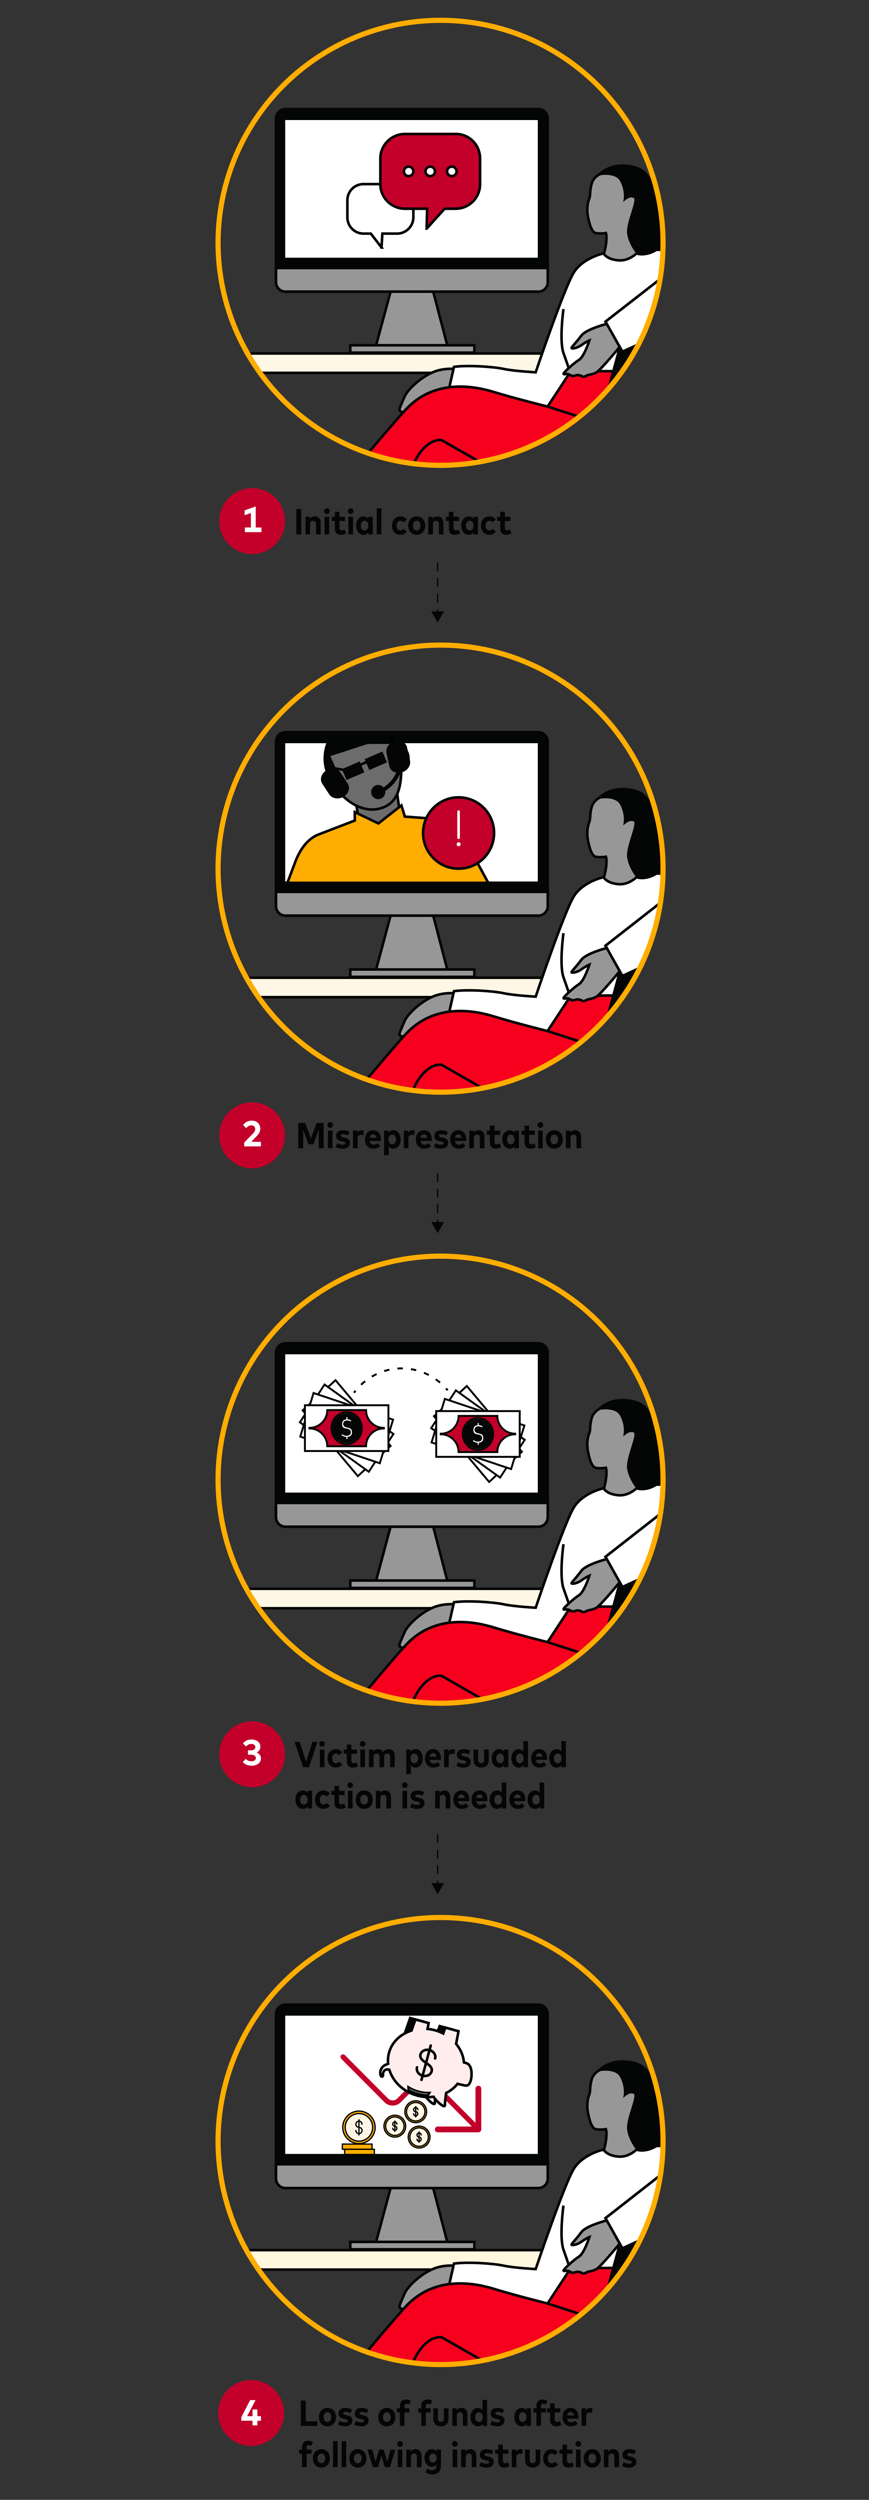 <?xml version="1.0" encoding="UTF-8"?>
<svg xmlns="http://www.w3.org/2000/svg" width="337" height="968.48" xmlns:xlink="http://www.w3.org/1999/xlink" version="1.1" viewBox="0 0 337 968.48">
  <rect x="0" y="0" width="337" height="968.48" fill="#333333" stroke="none"/>
  <defs>
    <clipPath id="clippath">
      <ellipse cx="171.49" cy="94.87" rx="86.28" ry="86.2" style="fill: none;"/>
    </clipPath>
    <clipPath id="clippath-2">
      <ellipse cx="171.49" cy="336.52" rx="86.28" ry="86.6" style="fill: none;"/>
    </clipPath>
    <clipPath id="clippath-3">
      <ellipse cx="171.49" cy="573.25" rx="86.28" ry="86.6" style="fill: none;"/>
    </clipPath>
    <clipPath id="clippath-4">
      <ellipse cx="171.49" cy="829.47" rx="86.28" ry="86.6" style="fill: none;"/>
    </clipPath>
  </defs>
  <!-- Generator: Adobe Illustrator 28.7.6, SVG Export Plug-In . SVG Version: 1.2.0 Build 188)  -->
  <g>
    <g id="Freshness_Article_Charts">
      <g style="clip-path: url(#clippath);">
        <polygon id="Desk" points="72.56 271.63 72.56 136.94 300.17 136.94 300.17 271.65 292.28 271.65 292.28 144.45 80.07 144.45 80.07 271.61 72.56 271.63" style="fill: #fff7e6; stroke: #040505; stroke-miterlimit: 10;"/>
        <rect id="Screen_background" x="110.08" y="46" width="99.01" height="54.36" style="fill: #fff; stroke: #040505; stroke-miterlimit: 10;"/>
        <polygon points="152.56 108.95 145.86 133.75 143.59 136.49 174.34 136.61 173.45 133.78 166.94 108.92 152.56 108.95" style="fill: #979797; stroke: #040505; stroke-miterlimit: 10;"/>
        <rect x="135.84" y="133.76" width="48.12" height="2.85" style="fill: #979797; stroke: #040505; stroke-miterlimit: 10;"/>
        <path id="Monitor" d="M208.76,42.26h-98.07c-2.02,0-3.65,1.64-3.65,3.65v63.43c0,2.01,1.64,3.64,3.65,3.64h98.07c2.02,0,3.65-1.64,3.65-3.64v-63.43c0-2.01-1.63-3.65-3.65-3.65ZM209.09,100.36h-99.01v-54.36h99.01v54.36Z" style="fill: #040505; stroke: #040505; stroke-miterlimit: 10;"/>
        <path id="frame" d="M212.41,103.83v5.51c0,2.01-1.63,3.64-3.65,3.64h-98.07c-2.02,0-3.65-1.64-3.65-3.64v-5.51h105.37Z" style="fill: #979797; stroke: #040505; stroke-miterlimit: 10;"/>
        <path id="Top_shoe" d="M129.24,228.01l-17.11,18.38-5.91-5.32,2.96-5.61-7.09,1.48-17.14-15.06s1.44-1.27,9.75,0c5.97.91,16.41-2.8,22.84-5.76l11.71,11.88Z" style="fill: #007873; stroke: #040505; stroke-miterlimit: 10;"/>
        <path id="Bottom_shoe" d="M154.1,245.51c-.72,2.38-1.63,5.21-2.78,7.02-2.8,4.41-13.58,12.72-16.98,14.5-3.28,1.72-3.06,4.41-3.06,4.41h24.87l3.73-5.09,1.02,5.09h11.46l1.71-25.93h-19.99Z" style="fill: #007873; stroke: #040505; stroke-miterlimit: 10;"/>
        <path id="Bottom_hand" d="M177.64,143.04s-4.97-.8-9.54,1.07c-4.57,1.86-9.94,6.53-11.28,9.72-1.34,3.2-2.32,4.91-1.75,5.33.2.15,1.12.92,1.89,0,2.2-2.65,6.48-6,10.58-7.44,2.11-.74,5.54-1.75,8.77-1.87.06-.21,1.32-6.8,1.32-6.8Z" style="fill: #979797; stroke: #040505; stroke-miterlimit: 10;"/>
        <path id="Face" d="M237.35,65.95c-.85.14-1.68.33-2.48.58-2.61.8-4.78,2.21-5.45,4.71-.88,3.26-.26,4.14-.97,5.9-.71,1.76-.97,4.4-.35,7.31.62,2.91,1.5,5.73,3.17,5.9,2.37.25,3.7-.09,3.7-.09,0,0,.44,1.06.09,3.88s-1.15,5.02-1.15,5.02l9.26,4.49,8.2-5.29s-2.47,2.11-3.09-2.03c-.62-4.14.44-18.5.53-18.85s-.71-7.4-.71-7.4l-3.44-3.52-7.32-.62Z" style="fill: #979797; stroke: #040505; stroke-miterlimit: 10;"/>
        <path id="Shirt" d="M265.7,100.59l-30.88,24.01,6.56,11.64,41.08-18.77s8.3-4.07,5.39-12.66c-2.91-8.59-39.48-8.15-39.48-8.15,0,0-3.5,4.51-8.3,4.22s-6.01-2.71-6.01-2.71c0,0-7.61,1.59-11.32,7.07s-15,39-15,39c0,0-8.3-.44-12.38-1.31-4.08-.87-13.92-1.53-19.31-.81l-2.02,8.91,36.33,10.24,10.34-1.16,17.77-16.44" style="fill: #fff; stroke: #040505; stroke-miterlimit: 10;"/>
        <path id="Crease" d="M218.51,119.73s-1.68,12.18,0,17.01c1.68,4.83,2.07,5.89,2.07,5.89" style="fill: none; stroke: #040505; stroke-miterlimit: 10;"/>
        <path id="Pant" d="M221.38,143.81l-9.04,13.7s-13.01-3.25-20.69-5.61c-7.68-2.36-23.05-5.32-34.29,6.79-11.23,12.11-44.34,52.86-44.34,52.86l18.92,19.19,20.99-20.97,30.15-20.08h45.81l10.54-45.89s-17.4,0-18.05,0Z" style="fill: #f6001e; stroke: #040505; stroke-miterlimit: 10;"/>
        <path id="Pant_leg" d="M204.94,189.7l-33.7-19.19s-9.16-1.77-13.89,18.31c-4.73,20.08-13.01,56.7-13.01,56.7h33.99l10.05-53.45,16.55-2.36Z" style="fill: #f6001e; stroke: #040505; stroke-miterlimit: 10;"/>
        <line x1="212.33" y1="157.51" x2="226.08" y2="161.93" style="fill: none; stroke: #040505; stroke-miterlimit: 10;"/>
        <line x1="123.73" y1="198.05" x2="143.06" y2="219.26" style="fill: none; stroke: #040505; stroke-miterlimit: 10;"/>
        <line x1="147.14" y1="232.9" x2="180.84" y2="232.9" style="fill: none; stroke: #040505; stroke-miterlimit: 10;"/>
        <path id="Top_hand" d="M235.37,125.46s-8,2-9.92,4.56c-2.25,3-4.09,4.67-3.76,4.88s2.13,0,3.88-1.25c1.75-1.25,3-1.75,3-1.75,0,0-2,6.25-4.01,7.5s-6.01,4.88-6.01,5.38,1-.13,2,.25,1.13.88,2.38.5,1.25-.25,2.25,0,.63.88,2,.13,2.5-.38,4.26-1.5c1.75-1.13,8.89-9.76,8.89-9.76l-4.98-8.94Z" style="fill: #979797; stroke: #040505; stroke-miterlimit: 10;"/>
        <polygon id="Legs" points="181 202.28 181 271.56 190.64 271.56 190.64 209.09 224.13 209.09 235.69 271.54 243.1 271.54 232.14 208.48 262.07 208.48 282.75 271.56 291.05 271.56 267.69 202.25 181 202.28" style="fill: #ffad00; stroke: #040505; stroke-miterlimit: 10;"/>
        <path id="Seat" d="M180.99,201.73h86.82l19.81-74.82c1.19-4.51-2.17-8.95-6.85-9.01l-35.73-.48-19.67,72.27-38.13-.04c-3.67-.02-6.48,2.98-6.39,6.65l.14,5.43Z" style="fill: #040505; stroke: #040505; stroke-miterlimit: 10;"/>
        <path id="Shirt_sleeve" d="M265.7,100.59l-30.88,24.01,6.56,11.64,41.08-18.77s8.3-4.07,5.39-12.66c-2.91-8.59-39.48-8.15-39.48-8.15" style="fill: #fff; stroke: #040505; stroke-miterlimit: 10;"/>
        <path id="Hair" d="M232.5,67.44s6.35-1.23,8.38,2.45c2.03,3.68,1.5,7.1,1.5,7.1,0,0,2.12-1.75,3.79-.61,1.68,1.14-3.09,10.07-2.47,14.19s3.79,7.8,3.79,7.8c0,0,4.76,1.23,9.79-3.77,5.03-4.99,4.85-6.04,4.85-6.04,0,0-4.59-3.24-6.53-9.02-1.94-5.78-3.17-12.88-8.91-14.54-5.73-1.66-10.58-.7-14.2,2.45Z" style="fill: #040505; stroke: #040505; stroke-miterlimit: 10;"/>
        <rect x="42.51" y="271.65" width="299.72" height="9.38" style="fill: none;"/>
        <line x1="43.64" y1="271.65" x2="339.23" y2="271.65" style="fill: #040505; stroke: #040505; stroke-miterlimit: 10;"/>
      </g>
      <ellipse cx="170.85" cy="94.07" rx="86.28" ry="86.2" style="fill: none; stroke: #ffad00; stroke-miterlimit: 10; stroke-width: 2px;"/>
      <path d="M147.96,95.89l-4.15-5.39h-2.84c-3.46,0-6.26-2.82-6.26-6.28v-6.62c0-3.45,2.75-6.28,6.26-6.28h13.02c3.46,0,6.31,2.82,6.31,6.28v6.62c0,3.45-2.85,6.28-6.31,6.28h-5.7s-.34,5.39-.34,5.39Z" style="fill: none; stroke: #040505; stroke-miterlimit: 10;"/>
      <g>
        <path d="M165.46,88.58l6.96-7.71h4.29c5.22,0,9.46-4.27,9.46-9.48v-10.01c0-5.22-4.15-9.48-9.46-9.48h-19.68c-5.22,0-9.53,4.27-9.53,9.48v10.01c0,5.22,4.31,9.48,9.53,9.48h8.61l-.19,7.71Z" style="fill: #c20029; stroke: #040505; stroke-miterlimit: 10;"/>
        <path d="M160.3,66.39c0-1.01-.82-1.83-1.83-1.83s-1.84.82-1.84,1.83.82,1.83,1.84,1.83,1.83-.82,1.83-1.83" style="fill: #fff; stroke: #040505; stroke-miterlimit: 10;"/>
        <path d="M168.68,66.39c0-1.01-.82-1.83-1.83-1.83s-1.84.82-1.84,1.83.82,1.83,1.84,1.83,1.83-.82,1.83-1.83" style="fill: #fff; stroke: #040505; stroke-miterlimit: 10;"/>
        <path d="M177.05,66.39c0-1.01-.82-1.83-1.84-1.83s-1.83.82-1.83,1.83.82,1.83,1.83,1.83,1.84-.82,1.84-1.83" style="fill: #fff; stroke: #040505; stroke-miterlimit: 10;"/>
      </g>
      <g style="clip-path: url(#clippath-2);">
        <polygon id="Desk-2" data-name="Desk" points="72.56 514.1 72.56 378.79 300.17 378.79 300.17 514.11 292.28 514.11 292.28 386.32 80.07 386.32 80.07 514.08 72.56 514.1" style="fill: #fff7e6; stroke: #040505; stroke-miterlimit: 10;"/>
        <rect id="Screen_background-2" data-name="Screen_background" x="110.08" y="287.43" width="99.01" height="54.61" style="fill: #fff; stroke: #040505; stroke-miterlimit: 10;"/>
        <polygon points="152.56 350.66 145.86 375.58 143.59 378.33 174.34 378.45 173.45 375.61 166.94 350.63 152.56 350.66" style="fill: #979797; stroke: #040505; stroke-miterlimit: 10;"/>
        <rect x="135.84" y="375.59" width="48.12" height="2.86" style="fill: #979797; stroke: #040505; stroke-miterlimit: 10;"/>
        <path id="Monitor-2" data-name="Monitor" d="M208.76,283.67h-98.07c-2.02,0-3.65,1.64-3.65,3.67v63.73c0,2.02,1.64,3.66,3.65,3.66h98.07c2.02,0,3.65-1.64,3.65-3.66v-63.73c0-2.02-1.63-3.67-3.65-3.67ZM209.09,342.04h-99.01v-54.61h99.01v54.61Z" style="fill: #040505; stroke: #040505; stroke-miterlimit: 10;"/>
        <path id="frame-2" data-name="frame" d="M212.41,345.52v5.54c0,2.02-1.63,3.66-3.65,3.66h-98.07c-2.02,0-3.65-1.64-3.65-3.66v-5.54h105.37Z" style="fill: #979797; stroke: #040505; stroke-miterlimit: 10;"/>
        <path id="Top_shoe-2" data-name="Top_shoe" d="M129.24,470.28l-17.11,18.47-5.91-5.34,2.96-5.64-7.09,1.48-17.14-15.13s1.44-1.28,9.75,0c5.97.92,16.41-2.82,22.84-5.78l11.71,11.94Z" style="fill: #007873; stroke: #040505; stroke-miterlimit: 10;"/>
        <path id="Bottom_shoe-2" data-name="Bottom_shoe" d="M154.1,487.86c-.72,2.39-1.63,5.23-2.78,7.05-2.8,4.43-13.58,12.78-16.98,14.57-3.28,1.73-3.06,4.43-3.06,4.43h24.87l3.73-5.11,1.02,5.11h11.46l1.71-26.05h-19.99Z" style="fill: #007873; stroke: #040505; stroke-miterlimit: 10;"/>
        <path id="Bottom_hand-2" data-name="Bottom_hand" d="M177.64,384.92s-4.97-.8-9.54,1.07c-4.57,1.87-9.94,6.56-11.28,9.77s-2.32,4.94-1.75,5.35c.2.15,1.12.93,1.89,0,2.2-2.66,6.48-6.02,10.58-7.47,2.11-.75,5.54-1.76,8.77-1.88.06-.21,1.32-6.83,1.32-6.83Z" style="fill: #979797; stroke: #040505; stroke-miterlimit: 10;"/>
        <path id="Face-2" data-name="Face" d="M237.35,307.46c-.85.15-1.68.33-2.48.58-2.61.8-4.78,2.22-5.45,4.73-.88,3.27-.26,4.16-.97,5.93-.71,1.77-.97,4.42-.35,7.35.62,2.92,1.5,5.75,3.17,5.93,2.37.25,3.7-.09,3.7-.09,0,0,.44,1.06.09,3.89-.35,2.83-1.15,5.04-1.15,5.04l9.26,4.51,8.2-5.31s-2.47,2.12-3.09-2.04.44-18.58.53-18.94-.71-7.43-.71-7.43l-3.44-3.54-7.32-.62Z" style="fill: #979797; stroke: #040505; stroke-miterlimit: 10;"/>
        <path id="Shirt-2" data-name="Shirt" d="M265.7,342.26l-30.88,24.12,6.56,11.7,41.08-18.86s8.3-4.09,5.39-12.72c-2.91-8.63-39.48-8.19-39.48-8.19,0,0-3.5,4.53-8.3,4.24-4.81-.29-6.01-2.72-6.01-2.72,0,0-7.61,1.6-11.32,7.11s-15,39.18-15,39.18c0,0-8.3-.44-12.38-1.32s-13.92-1.54-19.31-.81l-2.02,8.95,36.33,10.28,10.34-1.17,17.77-16.52" style="fill: #fff; stroke: #040505; stroke-miterlimit: 10;"/>
        <path id="Crease-2" data-name="Crease" d="M218.51,361.5s-1.68,12.23,0,17.09c1.68,4.85,2.07,5.92,2.07,5.92" style="fill: none; stroke: #040505; stroke-miterlimit: 10;"/>
        <path id="Pant-2" data-name="Pant" d="M221.38,385.69l-9.04,13.76s-13.01-3.26-20.69-5.64c-7.68-2.37-23.05-5.34-34.29,6.82-11.23,12.16-44.34,53.1-44.34,53.1l18.92,19.28,20.99-21.06,30.15-20.17h45.81l10.54-46.1s-17.4,0-18.05,0Z" style="fill: #f6001e; stroke: #040505; stroke-miterlimit: 10;"/>
        <path id="Pant_leg-2" data-name="Pant_leg" d="M204.94,431.79l-33.7-19.28s-9.16-1.78-13.89,18.39-13.01,56.96-13.01,56.96h33.99l10.05-53.7,16.55-2.37Z" style="fill: #f6001e; stroke: #040505; stroke-miterlimit: 10;"/>
        <line x1="212.33" y1="399.45" x2="226.08" y2="403.89" style="fill: none; stroke: #040505; stroke-miterlimit: 10;"/>
        <line x1="123.73" y1="440.18" x2="143.06" y2="461.48" style="fill: none; stroke: #040505; stroke-miterlimit: 10;"/>
        <line x1="147.14" y1="475.19" x2="180.84" y2="475.19" style="fill: none; stroke: #040505; stroke-miterlimit: 10;"/>
        <path id="Top_hand-2" data-name="Top_hand" d="M235.37,367.26s-8,2.01-9.92,4.58c-2.25,3.02-4.09,4.69-3.76,4.9s2.13,0,3.88-1.26c1.75-1.26,3-1.76,3-1.76,0,0-2,6.28-4.01,7.54-2,1.26-6.01,4.9-6.01,5.4s1-.13,2,.25,1.13.88,2.38.5,1.25-.25,2.25,0,.63.88,2,.13,2.5-.38,4.26-1.51c1.75-1.13,8.89-9.8,8.89-9.8l-4.98-8.98Z" style="fill: #979797; stroke: #040505; stroke-miterlimit: 10;"/>
        <polygon id="Legs-2" data-name="Legs" points="181 444.42 181 514.02 190.64 514.02 190.64 451.26 224.13 451.26 235.69 514.01 243.1 514.01 232.14 450.66 262.07 450.66 282.75 514.02 291.05 514.02 267.69 444.4 181 444.42" style="fill: #ffad00; stroke: #040505; stroke-miterlimit: 10;"/>
        <path id="Seat-2" data-name="Seat" d="M180.99,443.87h86.82l19.81-75.17c1.19-4.53-2.17-8.99-6.85-9.05l-35.73-.48-19.67,72.61-38.13-.04c-3.67-.03-6.48,3-6.39,6.68l.14,5.46Z" style="fill: #040505; stroke: #040505; stroke-miterlimit: 10;"/>
        <path id="Shirt_sleeve-2" data-name="Shirt_sleeve" d="M265.7,342.26l-30.88,24.12,6.56,11.7,41.08-18.86s8.3-4.09,5.39-12.72c-2.91-8.63-39.48-8.19-39.48-8.19" style="fill: #fff; stroke: #040505; stroke-miterlimit: 10;"/>
        <path id="Hair-2" data-name="Hair" d="M232.5,308.97s6.35-1.23,8.38,2.46c2.03,3.7,1.5,7.13,1.5,7.13,0,0,2.12-1.76,3.79-.62,1.68,1.14-3.09,10.12-2.47,14.26.62,4.14,3.79,7.83,3.79,7.83,0,0,4.76,1.23,9.79-3.78s4.85-6.07,4.85-6.07c0,0-4.59-3.26-6.53-9.06-1.94-5.81-3.17-12.94-8.91-14.61s-10.58-.7-14.2,2.46Z" style="fill: #040505; stroke: #040505; stroke-miterlimit: 10;"/>
        <rect x="42.51" y="514.12" width="299.72" height="9.42" style="fill: none;"/>
        <line x1="43.64" y1="514.12" x2="339.23" y2="514.12" style="fill: #040505; stroke: #040505; stroke-miterlimit: 10;"/>
      </g>
      <ellipse cx="170.85" cy="336.52" rx="86.28" ry="86.6" style="fill: none; stroke: #ffad00; stroke-miterlimit: 10; stroke-width: 2px;"/>
      <polygon points="137.21 305.96 138.76 315.44 141.14 322.75 156.26 323.51 153.64 304.65 144.59 304.1 137.21 305.96" style="fill: #6c6c6c; stroke: #040505; stroke-miterlimit: 10;"/>
      <path d="M132.24,303.5c1.77,1.43,2.41,3.41,1.44,4.43s-3.2.68-4.98-.75c-1.77-1.43-2.41-3.41-1.44-4.43s3.2-.68,4.98.75Z" style="fill: #6c6c6c; stroke: #040505; stroke-miterlimit: 10;"/>
      <ellipse cx="155.72" cy="293.58" rx="2.68" ry="3.91" transform="translate(-15.91 9.01) rotate(-3.15)" style="fill: #6c6c6c; stroke: #040505; stroke-miterlimit: 10;"/>
      <path d="M155.67,297.14c-.09,6.64-.74,14.39-8.79,16.2-7.35,1.65-14.68-4.09-18.54-11.04-.31-.55-.58-1.09-.84-1.65-.07-.14-.14-.27-.19-.41-1.84-4.16-1.7-8.74-.08-12.51h26.12c.35.71.66,1.42.92,2.14h.01c.99,2.7,1.42,5.35,1.4,7.27Z" style="fill: #6c6c6c; stroke: #040505; stroke-miterlimit: 10;"/>
      <path id="Shirt-3" data-name="Shirt" d="M189.89,343.03c-4.9,1.22-23.99-.63-37.3-.4-8.24.14-21.81.64-31,.64-4.2,0-6.96,1.38-10.93.87l3.75-9.98c1.61-4.28,4.16-8.61,8.63-10.68l14.55-5.59v-3.27s9.16,4.39,9.16,4.39l8.92-6.99,1.33,4.34,7.52.56c3.58.27,10.97,1.54,13.33,3.94l12.05,22.17Z" style="fill: #ffad00; stroke: #040505; stroke-miterlimit: 10;"/>
      <ellipse cx="177.84" cy="322.72" rx="13.77" ry="13.82" style="fill: #c20029; stroke: #040505; stroke-miterlimit: 10;"/>
      <line x1="177.84" y1="324.56" x2="177.84" y2="314.43" style="fill: none; stroke: #fff; stroke-linecap: round; stroke-miterlimit: 10;"/>
      <path id="Hair-3" data-name="Hair" d="M127.43,292.64l3.68,8.25-2.38,1.51-.4-.23c-.31-.55-.58-1.09-.84-1.65-.07-.14-.14-.27-.19-.41-1.84-4.16-1.7-8.74-.08-12.51h12.12l3.44.03-15.34,5Z" style="fill: #040505; stroke: #040505; stroke-miterlimit: 10;"/>
      <path d="M151.57,286.14c.42.64.76,1.32,1.02,2.03" style="fill: none; stroke: #000; stroke-linecap: round; stroke-linejoin: round; stroke-width: 1.5px;"/>
      <path d="M154.79,298.49c-.49,1.54-1.3,2.98-2.41,4.31s-2.45,2.46-4,3.39" style="fill: none; stroke: #000; stroke-linecap: round; stroke-linejoin: round; stroke-width: 1.5px;"/>
      <path d="M134.2,303.93c.21.32.33.67.37,1.05.04.38,0,.76-.13,1.15-.13.39-.34.74-.62,1.08-.28.33-.62.61-1.01.84-.39.22-.81.37-1.24.46-.44.08-.87.1-1.29.03s-.8-.2-1.14-.4c-.34-.2-.61-.46-.82-.77l-2.72-4.16c-.21-.31-.34-.66-.38-1.04-.04-.38,0-.76.13-1.15.13-.39.34-.75.62-1.08.28-.33.62-.61,1.02-.84.39-.22.81-.38,1.25-.46.44-.08.87-.09,1.29-.02.42.07.8.21,1.14.41s.61.47.81.79l2.72,4.12Z" style="fill: #040505; stroke: #040505; stroke-linecap: round; stroke-linejoin: round; stroke-width: 1.5px;"/>
      <path d="M151.68,296.5c.06.39.2.74.43,1.06.23.32.53.57.9.76.37.19.78.3,1.23.34.45.03.9-.01,1.35-.14.45-.13.87-.33,1.25-.59.38-.27.7-.59.95-.95.25-.37.41-.75.49-1.15.08-.4.06-.79-.05-1.17l-1.09-4.86c-.07-.38-.22-.72-.46-1.02-.24-.3-.54-.54-.91-.72-.37-.18-.77-.28-1.21-.31-.44-.03-.88.02-1.32.15-.44.13-.85.32-1.22.59-.37.26-.68.57-.93.93-.25.36-.41.73-.49,1.13-.08.39-.07.78.03,1.15l1.06,4.83Z" style="fill: #040505; stroke: #040505; stroke-linecap: round; stroke-linejoin: round; stroke-width: 1.5px;"/>
      <ellipse cx="146.67" cy="306.86" rx="2" ry="2.01" style="fill: #040505; stroke: #040505; stroke-linecap: round; stroke-linejoin: round; stroke-width: 1.5px;"/>
      <line x1="133.71" y1="298.33" x2="127.79" y2="297.36" style="fill: #ffeded; stroke: #040505; stroke-miterlimit: 10;"/>
      <polygon points="132.59 297.97 139.48 294.99 141.28 299.2 134.4 302.18 132.59 297.97" style="fill: #040505;"/>
      <polygon points="141.4 294.12 148.28 291.14 150.09 295.34 143.21 298.33 141.4 294.12" style="fill: #040505;"/>
      <line x1="139.48" y1="296.4" x2="142.62" y2="295.04" style="fill: none; stroke: #040505; stroke-miterlimit: 10;"/>
      <circle cx="177.86" cy="327.08" r=".28" style="fill: #fff; stroke: #fff;"/>
      <rect x="110.77" y="342.04" width="79.01" height="3.28" style="fill: #040505; stroke: #040505; stroke-miterlimit: 10;"/>
      <g style="clip-path: url(#clippath-3);">
        <polygon id="Desk-3" data-name="Desk" points="72.56 750.83 72.56 615.52 300.17 615.52 300.17 750.85 292.28 750.85 292.28 623.06 80.07 623.06 80.07 750.81 72.56 750.83" style="fill: #fff7e6; stroke: #040505; stroke-miterlimit: 10;"/>
        <rect id="Screen_background-3" data-name="Screen_background" x="110.08" y="524.16" width="99.01" height="54.61" style="fill: #fff; stroke: #040505; stroke-miterlimit: 10;"/>
        <polygon points="152.56 587.39 145.86 612.31 143.59 615.06 174.34 615.18 173.45 612.35 166.94 587.37 152.56 587.39" style="fill: #979797; stroke: #040505; stroke-miterlimit: 10;"/>
        <rect x="135.84" y="612.32" width="48.12" height="2.86" style="fill: #979797; stroke: #040505; stroke-miterlimit: 10;"/>
        <path id="Monitor-3" data-name="Monitor" d="M208.76,520.4h-98.07c-2.02,0-3.65,1.64-3.65,3.67v63.73c0,2.02,1.64,3.66,3.65,3.66h98.07c2.02,0,3.65-1.64,3.65-3.66v-63.73c0-2.02-1.63-3.67-3.65-3.67ZM209.09,578.77h-99.01v-54.61h99.01v54.61Z" style="fill: #040505; stroke: #040505; stroke-miterlimit: 10;"/>
        <path id="frame-3" data-name="frame" d="M212.41,582.26v5.54c0,2.02-1.63,3.66-3.65,3.66h-98.07c-2.02,0-3.65-1.64-3.65-3.66v-5.54h105.37Z" style="fill: #979797; stroke: #040505; stroke-miterlimit: 10;"/>
        <path id="Top_shoe-3" data-name="Top_shoe" d="M129.24,707.01l-17.11,18.47-5.91-5.34,2.96-5.64-7.09,1.48-17.14-15.13s1.44-1.28,9.75,0c5.97.92,16.41-2.82,22.84-5.78l11.71,11.94Z" style="fill: #007873; stroke: #040505; stroke-miterlimit: 10;"/>
        <path id="Bottom_shoe-3" data-name="Bottom_shoe" d="M154.1,724.59c-.72,2.39-1.63,5.23-2.78,7.05-2.8,4.43-13.58,12.78-16.98,14.57-3.28,1.73-3.06,4.43-3.06,4.43h24.87l3.73-5.11,1.02,5.11h11.46l1.71-26.05h-19.99Z" style="fill: #007873; stroke: #040505; stroke-miterlimit: 10;"/>
        <path id="Bottom_hand-3" data-name="Bottom_hand" d="M177.64,621.65s-4.97-.8-9.54,1.07-9.94,6.56-11.28,9.77c-1.34,3.21-2.32,4.94-1.75,5.35.2.15,1.12.93,1.89,0,2.2-2.66,6.48-6.02,10.58-7.47,2.11-.75,5.54-1.76,8.77-1.88.06-.21,1.32-6.83,1.32-6.83Z" style="fill: #979797; stroke: #040505; stroke-miterlimit: 10;"/>
        <path id="Face-3" data-name="Face" d="M237.35,544.2c-.85.15-1.68.33-2.48.58-2.61.8-4.78,2.22-5.45,4.73-.88,3.27-.26,4.16-.97,5.93-.71,1.77-.97,4.42-.35,7.35.62,2.92,1.5,5.75,3.17,5.93,2.37.25,3.7-.09,3.7-.09,0,0,.44,1.06.09,3.89s-1.15,5.04-1.15,5.04l9.26,4.51,8.2-5.31s-2.47,2.12-3.09-2.04c-.62-4.16.44-18.58.53-18.94s-.71-7.43-.71-7.43l-3.44-3.54-7.32-.62Z" style="fill: #979797; stroke: #040505; stroke-miterlimit: 10;"/>
        <path id="Shirt-4" data-name="Shirt" d="M265.7,579l-30.88,24.12,6.56,11.7,41.08-18.86s8.3-4.09,5.39-12.72c-2.91-8.63-39.48-8.19-39.48-8.19,0,0-3.5,4.53-8.3,4.24-4.81-.29-6.01-2.72-6.01-2.72,0,0-7.61,1.6-11.32,7.11-3.64,5.41-15,39.18-15,39.18,0,0-8.3-.44-12.38-1.32-4.08-.88-13.92-1.54-19.31-.81l-2.02,8.95,36.33,10.28,10.34-1.17,17.77-16.52" style="fill: #fff; stroke: #040505; stroke-miterlimit: 10;"/>
        <path id="Crease-3" data-name="Crease" d="M218.51,598.23s-1.68,12.23,0,17.09c1.68,4.85,2.07,5.92,2.07,5.92" style="fill: none; stroke: #040505; stroke-miterlimit: 10;"/>
        <path id="Pant-3" data-name="Pant" d="M221.38,622.42l-9.04,13.76s-13.01-3.26-20.69-5.64c-7.68-2.37-23.05-5.34-34.29,6.82-11.23,12.16-44.34,53.1-44.34,53.1l18.92,19.28,20.99-21.06,30.15-20.17h45.81l10.54-46.1s-17.4,0-18.05,0Z" style="fill: #f6001e; stroke: #040505; stroke-miterlimit: 10;"/>
        <path id="Pant_leg-3" data-name="Pant_leg" d="M204.94,668.52l-33.7-19.28s-9.16-1.78-13.89,18.39c-4.73,20.17-13.01,56.96-13.01,56.96h33.99l10.05-53.7,16.55-2.37Z" style="fill: #f6001e; stroke: #040505; stroke-miterlimit: 10;"/>
        <line x1="212.33" y1="636.18" x2="226.08" y2="640.63" style="fill: none; stroke: #040505; stroke-miterlimit: 10;"/>
        <line x1="123.73" y1="676.91" x2="143.06" y2="698.21" style="fill: none; stroke: #040505; stroke-miterlimit: 10;"/>
        <line x1="147.14" y1="711.92" x2="180.84" y2="711.92" style="fill: none; stroke: #040505; stroke-miterlimit: 10;"/>
        <path id="Top_hand-3" data-name="Top_hand" d="M235.37,603.99s-8,2.01-9.92,4.58c-2.25,3.02-4.09,4.69-3.76,4.9s2.13,0,3.88-1.26c1.75-1.26,3-1.76,3-1.76,0,0-2,6.28-4.01,7.54-2,1.26-6.01,4.9-6.01,5.4s1-.13,2,.25,1.13.88,2.38.5c1.25-.38,1.25-.25,2.25,0s.63.88,2,.13,2.5-.38,4.26-1.51,8.89-9.8,8.89-9.8l-4.98-8.98Z" style="fill: #979797; stroke: #040505; stroke-miterlimit: 10;"/>
        <polygon id="Legs-3" data-name="Legs" points="181 681.16 181 750.76 190.64 750.76 190.64 688 224.13 688 235.69 750.74 243.1 750.74 232.14 687.39 262.07 687.39 282.75 750.76 291.05 750.76 267.69 681.13 181 681.16" style="fill: #ffad00; stroke: #040505; stroke-miterlimit: 10;"/>
        <path id="Seat-3" data-name="Seat" d="M180.99,680.61h86.82l19.81-75.17c1.19-4.53-2.17-8.99-6.85-9.05l-35.73-.48-19.67,72.61-38.13-.04c-3.67-.03-6.48,3-6.39,6.68l.14,5.46Z" style="fill: #040505; stroke: #040505; stroke-miterlimit: 10;"/>
        <path id="Shirt_sleeve-3" data-name="Shirt_sleeve" d="M265.7,579l-30.88,24.12,6.56,11.7,41.08-18.86s8.3-4.09,5.39-12.72c-2.91-8.63-39.48-8.19-39.48-8.19" style="fill: #fff; stroke: #040505; stroke-miterlimit: 10;"/>
        <path id="Hair-4" data-name="Hair" d="M232.5,545.7s6.35-1.23,8.38,2.46c2.03,3.7,1.5,7.13,1.5,7.13,0,0,2.12-1.76,3.79-.62s-3.09,10.12-2.47,14.26,3.79,7.83,3.79,7.83c0,0,4.76,1.23,9.79-3.78,5.03-5.02,4.85-6.07,4.85-6.07,0,0-4.59-3.26-6.53-9.06-1.94-5.81-3.17-12.94-8.91-14.61s-10.58-.7-14.2,2.46Z" style="fill: #040505; stroke: #040505; stroke-miterlimit: 10;"/>
        <rect x="42.51" y="750.85" width="299.72" height="9.42" style="fill: none;"/>
        <line x1="43.64" y1="750.85" x2="339.23" y2="750.85" style="fill: #040505; stroke: #040505; stroke-miterlimit: 10;"/>
      </g>
      <ellipse cx="170.85" cy="573.25" rx="86.28" ry="86.6" style="fill: none; stroke: #ffad00; stroke-miterlimit: 10; stroke-width: 2px;"/>
      <polygon points="130.11 534.7 117.39 546.4 138.77 571.87 151.48 560.17 130.11 534.7" style="fill: #fff; stroke: #040505; stroke-miterlimit: 10; stroke-width: .75px;"/>
      <polygon points="125.86 536.39 116.3 551.02 143.02 570.18 152.58 555.55 125.86 536.39" style="fill: #fff; stroke: #040505; stroke-miterlimit: 10; stroke-width: .75px;"/>
      <polygon points="121.59 539.68 116.44 556.57 147.29 566.88 152.44 549.99 121.59 539.68" style="fill: #fff; stroke: #040505; stroke-miterlimit: 10; stroke-width: .75px;"/>
      <rect x="118.25" y="544.42" width="32.38" height="17.73" style="fill: #fff; stroke: #040505; stroke-miterlimit: 10; stroke-width: .75px;"/>
      <path d="M141.95,546.28h-15.03c0,3.81-3.09,6.9-6.9,6.9v.22c3.81,0,6.9,3.09,6.9,6.9h15.03c0-3.81,3.09-6.9,6.9-6.9v-.22c-3.81,0-6.9-3.09-6.9-6.9Z" style="fill: #c20029; stroke: #040505; stroke-miterlimit: 10; stroke-width: .75px;"/>
      <path d="M140.19,552.04c-.08-.4-.19-.78-.34-1.16-.15-.36-.33-.72-.54-1.05-.21-.33-.45-.63-.72-.91s-.56-.53-.87-.75c-.31-.22-.65-.41-1-.57-.35-.16-.73-.28-1.1-.36-.39-.08-.78-.12-1.18-.12s-.8.04-1.18.12c-.38.08-.75.2-1.1.36-.35.15-.68.35-1,.57-.31.22-.6.47-.87.75s-.51.58-.72.91c-.21.33-.39.68-.54,1.05-.15.37-.27.76-.34,1.16-.08.41-.12.82-.12,1.24s.04.83.12,1.24c.08.4.19.78.34,1.16.15.36.33.72.54,1.05.21.33.45.63.72.91s.56.53.87.75c.31.22.65.41,1,.57.35.16.73.28,1.1.36.39.08.78.12,1.18.12s.8-.04,1.18-.12c.38-.08.75-.2,1.1-.36.35-.15.68-.35,1-.57.31-.22.6-.47.87-.75s.51-.58.72-.91c.21-.33.39-.68.54-1.05.15-.37.27-.76.34-1.16.08-.41.12-.82.12-1.24s-.04-.83-.12-1.24Z" style="fill: #fff; stroke: #040505; stroke-miterlimit: 10; stroke-width: .75px;"/>
      <path d="M139.52,552.19c-.07-.35-.17-.69-.3-1.02-.13-.32-.29-.63-.48-.92-.19-.29-.4-.56-.63-.8s-.49-.47-.77-.66c-.28-.2-.57-.36-.88-.5-.31-.14-.64-.25-.97-.32-.34-.07-.69-.11-1.04-.11s-.7.04-1.04.11c-.33.07-.66.18-.97.32-.31.14-.6.3-.88.5-.27.19-.53.42-.77.66s-.45.52-.63.8c-.19.29-.35.6-.48.92-.13.33-.23.67-.3,1.02-.07.36-.11.73-.11,1.09s.04.74.11,1.09c.07.35.17.69.3,1.02.13.32.29.63.48.92.19.29.4.56.63.8s.49.47.77.66c.28.2.57.36.88.5.31.14.64.25.97.32.34.07.69.11,1.04.11s.7-.04,1.04-.11c.33-.07.66-.18.97-.32.31-.14.6-.3.88-.5.27-.19.53-.42.77-.66s.45-.52.63-.8c.19-.29.35-.6.48-.92.13-.33.23-.67.3-1.02.07-.36.11-.73.11-1.09s-.04-.74-.11-1.09Z" style="fill: #040505; stroke: #040505; stroke-miterlimit: 10; stroke-width: .75px;"/>
      <path d="M136.61,553.69c-.18-.29-.4-.5-.67-.63-.27-.13-.6-.24-1-.33-.02,0-.03,0-.05-.01-.02,0-.03,0-.05-.01,0,0-.02,0-.03,0,0,0-.02,0-.03,0-.3-.07-.54-.13-.71-.2s-.32-.16-.43-.3c-.11-.14-.17-.32-.17-.56h0c0-.32.1-.56.31-.72.2-.16.5-.25.89-.25.23,0,.47.05.72.14.25.1.49.24.73.42l.59-1.02c-.21-.16-.43-.29-.66-.4-.23-.11-.46-.19-.69-.25-.08-.02-.17-.04-.25-.05v-.86h-1.16v.9c-.21.04-.41.11-.58.19-.35.17-.62.43-.8.76s-.27.75-.27,1.24h0c0,.53.1.94.3,1.23.2.29.44.48.71.59.28.11.64.21,1.08.29.01,0,.03,0,.04,0,.01,0,.03,0,.04,0,0,0,.02,0,.03,0s.02,0,.02,0c.25.05.46.11.62.17.16.06.29.16.39.29.1.13.15.31.15.53h0c0,.34-.11.59-.32.76-.22.17-.53.26-.95.26-.34,0-.66-.07-.96-.21-.3-.14-.58-.34-.82-.61l-.64,1c.17.2.38.37.63.52.26.15.54.27.85.35s.47.13.47.13h.01v.83h1.16v-.88c.24-.04.46-.11.65-.19.36-.17.64-.42.83-.74.19-.33.28-.73.28-1.21h0c0-.5-.09-.9-.27-1.18Z" style="fill: #fff; stroke: #040505; stroke-miterlimit: 10; stroke-width: .75px;"/>
      <polygon points="181.03 536.96 168.31 548.66 189.69 574.13 202.4 562.43 181.03 536.96" style="fill: #fff; stroke: #040505; stroke-miterlimit: 10; stroke-width: .75px;"/>
      <polygon points="176.78 538.65 167.22 553.28 193.94 572.44 203.5 557.81 176.78 538.65" style="fill: #fff; stroke: #040505; stroke-miterlimit: 10; stroke-width: .75px;"/>
      <polygon points="172.51 541.95 167.36 558.83 198.21 569.14 203.36 552.26 172.51 541.95" style="fill: #fff; stroke: #040505; stroke-miterlimit: 10; stroke-width: .75px;"/>
      <rect x="169.17" y="546.68" width="32.38" height="17.73" style="fill: #fff; stroke: #040505; stroke-miterlimit: 10; stroke-width: .75px;"/>
      <path d="M192.87,548.54h-15.03c0,3.81-3.09,6.9-6.9,6.9v.22c3.81,0,6.9,3.09,6.9,6.9h15.03c0-3.81,3.09-6.9,6.9-6.9v-.22c-3.81,0-6.9-3.09-6.9-6.9Z" style="fill: #c20029; stroke: #040505; stroke-miterlimit: 10; stroke-width: .75px;"/>
      <path d="M191.11,554.31c-.08-.4-.19-.78-.34-1.16-.15-.36-.33-.72-.54-1.05-.21-.33-.45-.63-.72-.91s-.56-.53-.87-.75c-.31-.22-.65-.41-1-.57-.35-.16-.73-.28-1.1-.36-.39-.08-.78-.12-1.18-.12s-.8.04-1.18.12c-.38.08-.75.2-1.1.36-.35.15-.68.35-1,.57-.31.22-.6.47-.87.75-.27.28-.51.58-.72.91-.21.33-.39.68-.54,1.05-.15.37-.27.76-.34,1.16-.08.41-.12.82-.12,1.24s.04.83.12,1.24c.08.4.19.78.34,1.16.15.36.33.72.54,1.05.21.33.45.63.72.91.27.28.56.53.87.75.31.22.65.41,1,.57.35.16.73.28,1.1.36.39.08.78.12,1.18.12s.8-.04,1.18-.12c.38-.08.75-.2,1.1-.36.35-.15.68-.35,1-.57.31-.22.6-.47.87-.75s.51-.58.72-.91c.21-.33.39-.68.54-1.05.15-.37.27-.76.34-1.16.08-.41.12-.82.12-1.24s-.04-.83-.12-1.24Z" style="fill: #fff; stroke: #040505; stroke-miterlimit: 10; stroke-width: .75px;"/>
      <path d="M190.44,554.45c-.07-.35-.17-.69-.3-1.02-.13-.32-.29-.63-.48-.92-.19-.29-.4-.56-.63-.8s-.49-.47-.77-.66c-.28-.2-.57-.36-.88-.5-.31-.14-.64-.25-.97-.32-.34-.07-.69-.11-1.04-.11s-.7.04-1.04.11c-.33.07-.66.18-.97.32-.31.14-.6.3-.88.5-.27.19-.53.42-.77.66s-.45.52-.63.8c-.19.29-.35.6-.48.92-.13.33-.23.67-.3,1.02-.07.36-.11.73-.11,1.09s.04.74.11,1.09c.07.35.17.69.3,1.02.13.32.29.63.48.92.19.29.4.56.63.8s.49.47.77.66c.28.2.57.36.88.5.31.14.64.25.97.32.34.07.69.11,1.04.11s.7-.04,1.04-.11c.33-.07.66-.18.97-.32.31-.14.6-.3.88-.5.27-.19.53-.42.77-.66s.45-.52.63-.8c.19-.29.35-.6.48-.92.13-.33.23-.67.3-1.02.07-.36.11-.73.11-1.09s-.04-.74-.11-1.09Z" style="fill: #040505; stroke: #040505; stroke-miterlimit: 10; stroke-width: .75px;"/>
      <path d="M187.53,555.95c-.18-.29-.4-.5-.67-.63-.27-.13-.6-.24-1-.33-.02,0-.03,0-.05-.01-.02,0-.03,0-.05-.01,0,0-.02,0-.03,0,0,0-.02,0-.03,0-.3-.07-.54-.13-.71-.2s-.32-.16-.43-.3c-.11-.14-.17-.32-.17-.56h0c0-.32.1-.56.31-.72.2-.16.5-.25.89-.25.23,0,.47.05.72.14.25.1.49.24.73.42l.59-1.02c-.21-.16-.43-.29-.66-.4-.23-.11-.46-.19-.69-.25-.08-.02-.17-.04-.25-.05v-.86h-1.16v.9c-.21.04-.41.11-.58.19-.35.17-.62.43-.8.76s-.27.75-.27,1.24h0c0,.53.1.94.3,1.23.2.29.44.48.71.59.28.11.64.21,1.08.29.01,0,.03,0,.04,0,.01,0,.03,0,.04,0,0,0,.02,0,.03,0s.02,0,.02,0c.25.05.46.11.62.17.16.06.29.16.39.29.1.13.15.31.15.53h0c0,.34-.11.59-.32.76-.22.17-.53.26-.95.26-.34,0-.66-.07-.96-.21-.3-.14-.58-.34-.82-.61l-.64,1c.17.2.38.37.63.52.26.15.54.27.85.35s.47.13.47.13h.01v.83h1.16v-.88c.24-.04.46-.11.65-.19.36-.17.64-.42.83-.74.19-.33.28-.73.28-1.21h0c0-.5-.09-.9-.27-1.18Z" style="fill: #fff; stroke: #040505; stroke-miterlimit: 10; stroke-width: .75px;"/>
      <g>
        <path d="M137.26,539.58c.2-.27.41-.53.62-.79" style="fill: none; stroke: #040505; stroke-miterlimit: 10; stroke-width: .75px;"/>
        <path d="M140.02,536.48c4.18-3.95,9.71-6.35,15.79-6.35s11.85,2.51,16.06,6.61" style="fill: none; stroke: #040505; stroke-dasharray: 2.1 3.15; stroke-miterlimit: 10; stroke-width: .75px;"/>
        <path d="M172.96,537.88c.22.25.44.5.65.75" style="fill: none; stroke: #040505; stroke-miterlimit: 10; stroke-width: .75px;"/>
      </g>
      <g style="clip-path: url(#clippath-4);">
        <polygon id="Desk-4" data-name="Desk" points="72.56 1007.05 72.56 871.74 300.17 871.74 300.17 1007.07 292.28 1007.07 292.28 879.28 80.07 879.28 80.07 1007.04 72.56 1007.05" style="fill: #fff7de; stroke: #040505; stroke-miterlimit: 10;"/>
        <rect id="Screen_background-4" data-name="Screen_background" x="110.08" y="780.38" width="99.01" height="54.61" style="fill: #fff; stroke: #040505; stroke-miterlimit: 10;"/>
        <polygon points="152.56 843.62 145.86 868.53 143.59 871.29 174.34 871.41 173.45 868.57 166.94 843.59 152.56 843.62" style="fill: #979797; stroke: #040505; stroke-miterlimit: 10;"/>
        <rect x="135.84" y="868.55" width="48.12" height="2.86" style="fill: #979797; stroke: #040505; stroke-miterlimit: 10;"/>
        <path id="Monitor-4" data-name="Monitor" d="M208.76,776.63h-98.07c-2.02,0-3.65,1.64-3.65,3.67v63.73c0,2.02,1.64,3.66,3.65,3.66h98.07c2.02,0,3.65-1.64,3.65-3.66v-63.73c0-2.02-1.63-3.67-3.65-3.67ZM209.09,834.99h-99.01v-54.61h99.01v54.61Z" style="fill: #040505; stroke: #040505; stroke-miterlimit: 10;"/>
        <path id="frame-4" data-name="frame" d="M212.41,838.48v5.54c0,2.02-1.63,3.66-3.65,3.66h-98.07c-2.02,0-3.65-1.64-3.65-3.66v-5.54h105.37Z" style="fill: #979797; stroke: #040505; stroke-miterlimit: 10;"/>
        <path id="Top_shoe-4" data-name="Top_shoe" d="M129.24,963.24l-17.11,18.47-5.91-5.34,2.96-5.64-7.09,1.48-17.14-15.13s1.44-1.28,9.75,0c5.97.92,16.41-2.82,22.84-5.78l11.71,11.94Z" style="fill: #007873; stroke: #040505; stroke-miterlimit: 10;"/>
        <path id="Bottom_hand-4" data-name="Bottom_hand" d="M177.64,877.88s-4.97-.8-9.54,1.07c-4.57,1.87-9.94,6.56-11.28,9.77-1.34,3.21-2.32,4.94-1.75,5.35.2.15,1.12.93,1.89,0,2.2-2.66,6.48-6.02,10.58-7.47,2.11-.75,5.54-1.76,8.77-1.88.06-.21,1.32-6.83,1.32-6.83Z" style="fill: #979797; stroke: #040505; stroke-miterlimit: 10;"/>
        <path id="Face-4" data-name="Face" d="M237.35,800.42c-.85.15-1.68.33-2.48.58-2.61.8-4.78,2.22-5.45,4.73-.88,3.27-.26,4.16-.97,5.93s-.97,4.42-.35,7.35,1.5,5.75,3.17,5.93c2.37.25,3.7-.09,3.7-.09,0,0,.44,1.06.09,3.89-.35,2.83-1.15,5.04-1.15,5.04l9.26,4.51,8.2-5.31s-2.47,2.12-3.09-2.04c-.62-4.16.44-18.58.53-18.94s-.71-7.43-.71-7.43l-3.44-3.54-7.32-.62Z" style="fill: #979797; stroke: #040505; stroke-miterlimit: 10;"/>
        <path id="Shirt-5" data-name="Shirt" d="M265.7,835.22l-30.88,24.12,6.56,11.7,41.08-18.86s8.3-4.09,5.39-12.72c-2.91-8.63-39.48-8.19-39.48-8.19,0,0-3.5,4.53-8.3,4.24-4.81-.29-6.01-2.72-6.01-2.72,0,0-7.61,1.6-11.32,7.11-3.64,5.41-15,39.18-15,39.18,0,0-8.3-.44-12.38-1.32s-13.92-1.54-19.31-.81l-2.02,8.95,36.33,10.28,10.34-1.17,17.77-16.52" style="fill: #fff; stroke: #040505; stroke-miterlimit: 10;"/>
        <path id="Crease-4" data-name="Crease" d="M218.51,854.45s-1.68,12.23,0,17.09,2.07,5.92,2.07,5.92" style="fill: none; stroke: #040505; stroke-miterlimit: 10;"/>
        <path id="Pant-4" data-name="Pant" d="M221.38,878.65l-9.04,13.76s-13.01-3.26-20.69-5.64c-7.68-2.37-23.05-5.34-34.29,6.82-11.23,12.16-44.34,53.1-44.34,53.1l18.92,19.28,20.99-21.06,30.15-20.17h45.81l10.54-46.1s-17.4,0-18.05,0Z" style="fill: #f6001e; stroke: #040505; stroke-miterlimit: 10;"/>
        <path id="Pant_leg-4" data-name="Pant_leg" d="M204.94,924.75l-33.7-19.28s-9.16-1.78-13.89,18.39-13.01,56.96-13.01,56.96h33.99l10.05-53.7,16.55-2.37Z" style="fill: #f6001e; stroke: #040505; stroke-miterlimit: 10;"/>
        <line x1="212.33" y1="892.41" x2="226.08" y2="896.85" style="fill: none; stroke: #040505; stroke-miterlimit: 10;"/>
        <line x1="123.73" y1="933.13" x2="143.06" y2="954.44" style="fill: none; stroke: #040505; stroke-miterlimit: 10;"/>
        <line x1="147.14" y1="968.15" x2="180.84" y2="968.15" style="fill: none; stroke: #040505; stroke-miterlimit: 10;"/>
        <path id="Top_hand-4" data-name="Top_hand" d="M235.37,860.21s-8,2.01-9.92,4.58c-2.25,3.02-4.09,4.69-3.76,4.9s2.13,0,3.88-1.26c1.75-1.26,3-1.76,3-1.76,0,0-2,6.28-4.01,7.54-2,1.26-6.01,4.9-6.01,5.4s1-.13,2,.25,1.13.88,2.38.5,1.25-.25,2.25,0,.63.88,2,.13,2.5-.38,4.26-1.51,8.89-9.8,8.89-9.8l-4.98-8.98Z" style="fill: #979797; stroke: #040505; stroke-miterlimit: 10;"/>
        <polygon id="Legs-4" data-name="Legs" points="181 937.38 181 1006.98 190.64 1006.98 190.64 944.22 224.13 944.22 235.69 1006.97 243.1 1006.97 232.14 943.61 262.07 943.61 282.75 1006.98 291.05 1006.98 267.69 937.36 181 937.38" style="fill: #ffad00; stroke: #040505; stroke-miterlimit: 10;"/>
        <path id="Seat-4" data-name="Seat" d="M180.99,936.83h86.82l19.81-75.17c1.19-4.53-2.17-8.99-6.85-9.05l-35.73-.48-19.67,72.61-38.13-.04c-3.67-.03-6.48,3-6.39,6.68l.14,5.46Z" style="fill: #040505; stroke: #040505; stroke-miterlimit: 10;"/>
        <path id="Shirt_sleeve-4" data-name="Shirt_sleeve" d="M265.7,835.22l-30.88,24.12,6.56,11.7,41.08-18.86s8.3-4.09,5.39-12.72c-2.91-8.63-39.48-8.19-39.48-8.19" style="fill: #fff; stroke: #040505; stroke-miterlimit: 10;"/>
        <path id="Hair-5" data-name="Hair" d="M232.5,801.92s6.35-1.23,8.38,2.46c2.03,3.7,1.5,7.13,1.5,7.13,0,0,2.12-1.76,3.79-.62s-3.09,10.12-2.47,14.26c.62,4.14,3.79,7.83,3.79,7.83,0,0,4.76,1.23,9.79-3.78,5.03-5.02,4.85-6.07,4.85-6.07,0,0-4.59-3.26-6.53-9.06s-3.17-12.94-8.91-14.61c-5.73-1.67-10.58-.7-14.2,2.46Z" style="fill: #040505; stroke: #040505; stroke-miterlimit: 10;"/>
      </g>
      <ellipse cx="170.85" cy="829.47" rx="86.28" ry="86.6" style="fill: none; stroke: #ffad00; stroke-miterlimit: 10; stroke-width: 2px;"/>
      <ellipse cx="139.2" cy="824.17" rx="6.29" ry="6.31" style="fill: #ffad00; stroke: #040505; stroke-miterlimit: 10; stroke-width: .5px;"/>
      <ellipse cx="139.2" cy="824.17" rx="5.32" ry="5.34" style="fill: #fff7e6; stroke: #040505; stroke-miterlimit: 10; stroke-width: .5px;"/>
      <path d="M138,825.37s0,.08,0,.12c0,.04,0,.08.02.12,0,.04.02.08.03.11.01.04.02.07.04.11.02.04.03.07.05.11.02.03.04.07.06.1s.05.06.07.09c.02.03.05.06.08.09.03.03.06.05.09.08s.06.05.09.07c.03.02.07.04.1.06.03.02.07.04.11.05.04.02.07.03.11.04.04.01.08.02.11.03.04,0,.08.01.12.02.04,0,.08,0,.12,0,.04,0,.08,0,.12,0,.04,0,.08,0,.12-.02.04,0,.08-.02.11-.03.04-.01.07-.02.11-.04.04-.02.07-.03.11-.05.03-.02.07-.04.1-.06.03-.02.06-.05.09-.07.03-.03.06-.05.09-.08.03-.03.05-.06.08-.09s.05-.06.07-.09c.02-.03.04-.07.06-.1.02-.03.04-.07.05-.11.01-.04.03-.07.04-.11.01-.04.02-.08.03-.11,0-.04.01-.08.02-.12,0-.04,0-.08,0-.12,0-.04,0-.08,0-.12s0-.08-.02-.12c0-.04-.02-.08-.03-.11-.01-.04-.02-.07-.04-.11-.02-.04-.03-.07-.05-.11-.02-.03-.04-.07-.06-.1-.02-.03-.05-.06-.07-.09-.02-.03-.05-.06-.08-.09-.03-.03-.06-.05-.09-.08-.03-.02-.06-.05-.09-.07-.03-.02-.07-.04-.1-.06-.03-.02-.07-.04-.11-.05-.04-.02-.07-.03-.11-.04-.04-.01-.08-.02-.11-.03-.04,0-.08-.01-.12-.02-.04,0-.08,0-.12,0-.08,0-.16,0-.23-.02-.08-.02-.15-.04-.22-.07-.07-.03-.14-.07-.21-.11-.07-.04-.13-.09-.18-.15-.06-.06-.11-.12-.15-.18-.04-.07-.08-.13-.11-.21-.03-.07-.05-.15-.07-.23-.02-.08-.02-.16-.02-.23,0-.08,0-.16.02-.23.02-.08.04-.15.07-.23.03-.07.07-.14.11-.21.04-.07.09-.13.15-.18.06-.06.12-.11.18-.15.07-.04.13-.08.21-.11.07-.03.15-.05.22-.07.08-.02.16-.02.23-.02.08,0,.16,0,.23.02.08.02.15.04.22.07.07.03.14.07.21.11.07.04.13.09.18.15.06.06.11.12.15.18.04.07.08.13.11.21.03.07.05.15.07.23s.02.16.02.23" style="fill: none; stroke: #040505; stroke-linecap: round; stroke-linejoin: round; stroke-width: .5px;"/>
      <line x1="139.2" y1="821.23" x2="139.2" y2="827.11" style="fill: none; stroke: #040505; stroke-linecap: round; stroke-linejoin: round; stroke-width: .5px;"/>
      <rect x="137.51" y="825.89" width="2.01" height="11.52" transform="translate(970.17 693.14) rotate(90)" style="fill: #ffad00; stroke: #040505; stroke-miterlimit: 10; stroke-width: .5px;"/>
      <rect x="138.42" y="827.91" width="2.01" height="11.52" transform="translate(973.09 694.24) rotate(90)" style="fill: #ffad00; stroke: #040505; stroke-miterlimit: 10; stroke-width: .5px;"/>
      <ellipse cx="153.12" cy="823.71" rx="4.22" ry="4.24" style="fill: #ffad00; stroke: #040505; stroke-miterlimit: 10; stroke-width: .5px;"/>
      <ellipse cx="153.12" cy="823.71" rx="3.57" ry="3.58" style="fill: #fff7e6; stroke: #040505; stroke-miterlimit: 10; stroke-width: .5px;"/>
      <g>
        <path d="M152.31,824.51s0,.05,0,.08c0,.03,0,.05.01.08,0,.03.01.05.02.08,0,.03.02.05.03.07.01.02.02.05.03.07.01.02.03.05.04.07s.03.04.05.06c.02.02.03.04.05.06.02.02.04.04.06.05s.04.03.06.05c.02.01.04.03.07.04.02.01.05.02.07.03.02.01.05.02.07.03.03,0,.05.01.08.02.03,0,.05,0,.08.01.03,0,.05,0,.08,0,.03,0,.05,0,.08,0,.03,0,.05,0,.08-.01.03,0,.05-.01.08-.02.03,0,.05-.02.07-.03.02-.01.05-.02.07-.03.02-.01.05-.03.07-.04.02-.01.04-.03.06-.05.02-.02.04-.03.06-.05.02-.02.04-.04.05-.06s.03-.04.05-.06c.01-.02.03-.04.04-.07.01-.02.02-.05.03-.07.01-.02.02-.05.03-.07,0-.03.01-.05.02-.08,0-.03,0-.05.01-.08,0-.03,0-.05,0-.08,0-.03,0-.05,0-.08s0-.05-.01-.08c0-.03-.01-.05-.02-.08,0-.03-.02-.05-.03-.07-.01-.02-.02-.05-.03-.07-.01-.02-.03-.05-.04-.07-.01-.02-.03-.04-.05-.06-.02-.02-.03-.04-.05-.06-.02-.02-.04-.04-.06-.05-.02-.02-.04-.03-.06-.05-.02-.01-.04-.03-.07-.04-.02-.01-.05-.02-.07-.03-.02-.01-.05-.02-.07-.03-.03,0-.05-.01-.08-.02-.03,0-.05,0-.08-.01-.03,0-.05,0-.08,0-.05,0-.11,0-.16-.02-.05-.01-.1-.03-.15-.05-.05-.02-.1-.05-.14-.07-.04-.03-.08-.06-.12-.1-.04-.04-.07-.08-.1-.12-.03-.04-.05-.09-.07-.14-.02-.05-.04-.1-.05-.15-.01-.05-.02-.1-.02-.16,0-.05,0-.11.02-.16.01-.05.03-.1.05-.15.02-.05.04-.1.07-.14.03-.04.06-.08.1-.12.04-.04.08-.07.12-.1.04-.03.09-.05.14-.07.05-.02.1-.04.15-.05.05-.01.1-.02.16-.02.05,0,.11,0,.16.02.05.01.1.03.15.05.05.02.1.05.14.07.04.03.08.06.12.1.04.04.07.08.1.12.03.04.05.09.07.14.02.05.04.1.05.15s.02.1.02.16" style="fill: none; stroke: #040505; stroke-linecap: round; stroke-linejoin: round; stroke-width: .5px;"/>
        <line x1="153.12" y1="821.74" x2="153.12" y2="825.68" style="fill: none; stroke: #040505; stroke-linecap: round; stroke-linejoin: round; stroke-width: .5px;"/>
      </g>
      <ellipse cx="162.53" cy="827.94" rx="4.22" ry="4.24" style="fill: #ffad00; stroke: #040505; stroke-miterlimit: 10; stroke-width: .5px;"/>
      <ellipse cx="162.53" cy="827.94" rx="3.57" ry="3.58" style="fill: #fff7e6; stroke: #040505; stroke-miterlimit: 10; stroke-width: .5px;"/>
      <g>
        <path d="M161.72,828.75s0,.05,0,.08c0,.03,0,.05.01.08,0,.03.01.05.02.08,0,.03.02.05.03.07.01.02.02.05.03.07.01.02.03.05.04.07s.03.04.05.06c.02.02.03.04.05.06.02.02.04.04.06.05s.04.03.06.05c.02.01.04.03.07.04.02.01.05.02.07.03.02.01.05.02.07.03.03,0,.05.01.08.02.03,0,.05,0,.08.01.03,0,.05,0,.08,0,.03,0,.05,0,.08,0,.03,0,.05,0,.08-.01.03,0,.05-.01.08-.02.03,0,.05-.02.07-.03.02-.01.05-.02.07-.03.02-.01.05-.03.07-.04.02-.01.04-.03.06-.05.02-.02.04-.03.06-.05.02-.02.04-.04.05-.06s.03-.04.05-.06c.01-.02.03-.04.04-.07.01-.02.02-.05.03-.07.01-.02.02-.05.03-.07,0-.03.01-.05.02-.08,0-.03,0-.05.01-.08,0-.03,0-.05,0-.08,0-.03,0-.05,0-.08s0-.05-.01-.08c0-.03-.01-.05-.02-.08,0-.03-.02-.05-.03-.07-.01-.02-.02-.05-.03-.07-.01-.02-.03-.05-.04-.07-.01-.02-.03-.04-.05-.06-.02-.02-.03-.04-.05-.06-.02-.02-.04-.04-.06-.05-.02-.02-.04-.03-.06-.05-.02-.01-.04-.03-.07-.04-.02-.01-.05-.02-.07-.03-.02-.01-.05-.02-.07-.03-.03,0-.05-.01-.08-.02-.03,0-.05,0-.08-.01-.03,0-.05,0-.08,0-.05,0-.11,0-.16-.02-.05-.01-.1-.03-.15-.05-.05-.02-.1-.05-.14-.07-.04-.03-.08-.06-.12-.1-.04-.04-.07-.08-.1-.12-.03-.04-.05-.09-.07-.14-.02-.05-.04-.1-.05-.15-.01-.05-.02-.1-.02-.16,0-.05,0-.11.02-.16.01-.05.03-.1.05-.15.02-.05.04-.1.07-.14.03-.04.06-.08.1-.12.04-.04.08-.07.12-.1.04-.03.09-.05.14-.07.05-.02.1-.04.15-.05.05-.01.1-.02.16-.02.05,0,.11,0,.16.02.05.01.1.03.15.05.05.02.1.05.14.07.04.03.08.06.12.1.04.04.07.08.1.12.03.04.05.09.07.14.02.05.04.1.05.15s.02.1.02.16" style="fill: none; stroke: #040505; stroke-linecap: round; stroke-linejoin: round; stroke-width: .5px;"/>
        <line x1="162.52" y1="825.97" x2="162.52" y2="829.91" style="fill: none; stroke: #040505; stroke-linecap: round; stroke-linejoin: round; stroke-width: .5px;"/>
      </g>
      <ellipse cx="161.22" cy="818.12" rx="4.22" ry="4.24" style="fill: #ffad00; stroke: #040505; stroke-miterlimit: 10; stroke-width: .5px;"/>
      <ellipse cx="161.22" cy="818.12" rx="3.57" ry="3.58" style="fill: #fff7e6; stroke: #040505; stroke-miterlimit: 10; stroke-width: .5px;"/>
      <g>
        <path d="M160.41,818.92s0,.05,0,.08c0,.03,0,.05.01.08,0,.03.01.05.02.08,0,.03.02.05.03.07.01.02.02.05.03.07.01.02.03.05.04.07s.03.04.05.06c.02.02.03.04.05.06.02.02.04.04.06.05s.04.03.06.05c.02.01.04.03.07.04.02.01.05.02.07.03.02.01.05.02.07.03.03,0,.05.01.08.02.03,0,.05,0,.08.01.03,0,.05,0,.08,0,.03,0,.05,0,.08,0,.03,0,.05,0,.08-.01.03,0,.05-.01.08-.02.03,0,.05-.02.07-.03.02-.01.05-.02.07-.03.02-.01.05-.03.07-.04.02-.01.04-.03.06-.05.02-.02.04-.03.06-.05.02-.02.04-.04.05-.06s.03-.04.05-.06c.01-.02.03-.04.04-.07.01-.02.02-.05.03-.07.01-.02.02-.05.03-.07,0-.03.01-.05.02-.08,0-.03,0-.05.01-.08,0-.03,0-.05,0-.08,0-.03,0-.05,0-.08s0-.05-.01-.08c0-.03-.01-.05-.02-.08,0-.03-.02-.05-.03-.07-.01-.02-.02-.05-.03-.07-.01-.02-.03-.05-.04-.07-.01-.02-.03-.04-.05-.06-.02-.02-.03-.04-.05-.06-.02-.02-.04-.04-.06-.05-.02-.02-.04-.03-.06-.05-.02-.01-.04-.03-.07-.04-.02-.01-.05-.02-.07-.03-.02-.01-.05-.02-.07-.03-.03,0-.05-.01-.08-.02-.03,0-.05,0-.08-.01-.03,0-.05,0-.08,0-.05,0-.11,0-.16-.02-.05-.01-.1-.03-.15-.05-.05-.02-.1-.05-.14-.07-.04-.03-.08-.06-.12-.1-.04-.04-.07-.08-.1-.12-.03-.04-.05-.09-.07-.14-.02-.05-.04-.1-.05-.15-.01-.05-.02-.1-.02-.16,0-.05,0-.11.02-.16.01-.05.03-.1.05-.15.02-.05.04-.1.07-.14.03-.04.06-.08.1-.12.04-.04.08-.07.12-.1.04-.03.09-.05.14-.07.05-.02.1-.04.15-.05.05-.01.1-.02.16-.02.05,0,.11,0,.16.02.05.01.1.03.15.05.05.02.1.05.14.07.04.03.08.06.12.1.04.04.07.08.1.12.03.04.05.09.07.14.02.05.04.1.05.15s.02.1.02.16" style="fill: none; stroke: #040505; stroke-linecap: round; stroke-linejoin: round; stroke-width: .5px;"/>
        <line x1="161.22" y1="816.15" x2="161.22" y2="820.09" style="fill: none; stroke: #040505; stroke-linecap: round; stroke-linejoin: round; stroke-width: .5px;"/>
      </g>
      <polyline points="185.51 809.17 185.51 824.97 169.77 824.97" style="fill: none; stroke: #c20029; stroke-linecap: round; stroke-linejoin: round; stroke-width: 2.25px;"/>
      <path d="M185.51,824.97l-18.51-18.58c-.33-.33-.71-.58-1.14-.76-.43-.18-.88-.27-1.34-.27s-.91.09-1.34.27c-.43.18-.81.43-1.14.76l-7.29,7.32c-.33.33-.71.58-1.14.76-.43.18-.88.27-1.34.27s-.91-.09-1.34-.27c-.43-.18-.81-.43-1.14-.76l-16.76-16.83" style="fill: none; stroke: #c20029; stroke-linecap: round; stroke-linejoin: round; stroke-width: 2px;"/>
      <path d="M169.27,809.9c-.48,1.58-.61,3.99-.65,4.92,0,.19-.19.33-.38.28l-.08-.02c-.72-.19-2.61-1.9-3.52-3.57" style="fill: #feeded; stroke: #040505; stroke-miterlimit: 10;"/>
      <polygon points="159.07 781.82 164.2 783.22 162.71 791 156.44 789.3 159.07 781.82" style="fill: #040505; stroke: #040505; stroke-miterlimit: 10;"/>
      <polygon points="170.5 784.94 175.64 786.33 174.14 794.11 167.88 792.41 170.5 784.94" style="fill: #040505; stroke: #040505; stroke-miterlimit: 10;"/>
      <g>
        <path d="M181.3,799.49c-.42-.24-.89-.34-1.37-.46-.23-2.61-1.32-5.11-3.05-7.22l.94-4.88-5.13-1.4-.8,2.28c-1.01-.52-2.1-.95-3.25-1.26-.95-.26-1.9-.42-2.84-.51l.43-2.26-5.13-1.4-1.51,4.29c-4.23,1.32-7.6,4.41-8.74,8.63-.38,1.41-.47,2.83-.33,4.23-.41.2-.84.36-1.21.52-.68.29-1.31,1.05-1.62,1.79-.31.74-.31,1.61-.01,2.29.1.23.3.46.53.39.18-.06.3-.28.33-.48.03-.21,0-.41,0-.61.01-.67.45-1.34,1.03-1.58.46-.19.94-.1,1.41,0,1.38,4.59,5.39,8.53,10.82,10.01,2.15.58,4.3.71,6.33.46.99,1.61,3.13,3.39,3.81,3.58l.21.06c.19.05.37-.08.38-.28.03-.79.14-2.7.48-4.82,1.74-.87,3.26-2.07,4.43-3.56.97.21,2.1.48,2.47.57.48.11,1,.22,1.46,0,.39-.19.65-.58.84-.97.54-1.1.67-2.34.66-3.57-.02-1.47-.36-3.12-1.58-3.83Z" style="fill: #ffeded;"/>
        <path d="M181.3,799.49c-.42-.24-.89-.34-1.37-.46-.23-2.61-1.32-5.11-3.05-7.22l.94-4.88-5.13-1.4-.8,2.28c-1.01-.52-2.1-.95-3.25-1.26-.95-.26-1.9-.42-2.84-.51l.43-2.26-5.13-1.4-1.51,4.29c-4.23,1.32-7.6,4.41-8.74,8.63-.38,1.41-.47,2.83-.33,4.23-.41.2-.84.36-1.21.52-.68.29-1.31,1.05-1.62,1.79-.31.74-.31,1.61-.01,2.29.1.23.3.46.53.39.18-.06.3-.28.33-.48.03-.21,0-.41,0-.61.01-.67.45-1.34,1.03-1.58.46-.19.94-.1,1.41,0,1.38,4.59,5.39,8.53,10.82,10.01,2.15.58,4.3.71,6.33.46.99,1.61,3.13,3.39,3.81,3.58l.21.06c.19.05.37-.08.38-.28.03-.79.14-2.7.48-4.82,1.74-.87,3.26-2.07,4.43-3.56.97.21,2.1.48,2.47.57.48.11,1,.22,1.46,0,.39-.19.65-.58.84-.97.54-1.1.67-2.34.66-3.57-.02-1.47-.36-3.12-1.58-3.83Z" style="fill: none; stroke: #040505; stroke-miterlimit: 10;"/>
      </g>
      <path d="M158.3,808.48c1.2.76,2.54,1.36,4.01,1.76s2.92.56,4.33.52l-.61.92c-1.3-.02-2.63-.2-3.96-.56s-2.57-.88-3.7-1.52l-.07-1.11Z" style="fill: #fff; stroke: #040505; stroke-miterlimit: 10; stroke-width: .75px;"/>
      <g>
        <path d="M168.74,797.48c.37-1.37-.6-2.82-2.17-3.24s-3.13.32-3.51,1.7c-.37,1.38.81,2.35,2.17,3.26,1.36.91,2.54,1.86,2.17,3.25-.37,1.38-1.94,2.13-3.51,1.7s-2.54-1.86-2.17-3.24" style="fill: none; stroke: #040505; stroke-linecap: round; stroke-miterlimit: 10;"/>
        <path d="M163.45,805.77l3.59-13.3" style="fill: none; stroke: #040505; stroke-linecap: round; stroke-miterlimit: 10;"/>
      </g>
      <g>
        <line x1="169.72" y1="218.14" x2="169.72" y2="237.59" style="fill: none; stroke: #040505; stroke-dasharray: 3 3; stroke-linecap: round; stroke-linejoin: round; stroke-width: .5px;"/>
        <polygon points="167.23 236.86 169.72 241.17 172.21 236.86 167.23 236.86" style="fill: #040505;"/>
      </g>
      <g>
        <line x1="169.72" y1="454.72" x2="169.72" y2="474.17" style="fill: none; stroke: #040505; stroke-dasharray: 3 3; stroke-linecap: round; stroke-linejoin: round; stroke-width: .5px;"/>
        <polygon points="167.23 473.44 169.72 477.76 172.21 473.44 167.23 473.44" style="fill: #040505;"/>
      </g>
      <g>
        <line x1="169.72" y1="710.8" x2="169.72" y2="730.25" style="fill: none; stroke: #040505; stroke-dasharray: 3 3; stroke-linecap: round; stroke-linejoin: round; stroke-width: .5px;"/>
        <polygon points="167.23 729.52 169.72 733.84 172.21 729.52 167.23 729.52" style="fill: #040505;"/>
      </g>
      <g>
        <path d="M114.9,197.23h1.92v9.81h-1.92v-9.81Z" style="fill: #040505;"/>
        <path d="M118.48,200.21h1.72v.83c.41-.7,1.07-.99,1.83-.99,1.38,0,2.33.97,2.33,2.45v4.53h-1.79v-4c0-.84-.43-1.29-1.13-1.29s-1.18.45-1.18,1.3v3.99h-1.79v-6.82Z" style="fill: #040505;"/>
        <path d="M125.67,198c0-.62.48-1.1,1.1-1.1s1.1.48,1.1,1.11-.48,1.09-1.1,1.09-1.1-.48-1.1-1.1ZM125.88,200.21h1.79v6.82h-1.79v-6.82Z" style="fill: #040505;"/>
        <path d="M129.85,204.66v-2.83h-1.18v-1.62h1.18v-1.93h1.79v1.93h2.16v1.62h-2.16v2.65c0,.75.39,1.02.92,1.02.39,0,.78-.17,1.09-.37l.6,1.44c-.53.36-1.15.62-2.05.62-1.53,0-2.35-.88-2.35-2.53Z" style="fill: #040505;"/>
        <path d="M134.89,198c0-.62.48-1.1,1.1-1.1s1.1.48,1.1,1.11-.48,1.09-1.1,1.09-1.1-.48-1.1-1.1ZM135.11,200.21h1.79v6.82h-1.79v-6.82Z" style="fill: #040505;"/>
        <path d="M138.1,203.62c0-2.07,1.2-3.56,2.89-3.56.85,0,1.44.4,1.83.97v-.81h1.74v6.82h-1.74v-.81c-.38.57-.97.97-1.83.97-1.68,0-2.89-1.49-2.89-3.57ZM141.39,205.5c.87,0,1.45-.71,1.45-1.88s-.58-1.88-1.45-1.88-1.46.74-1.46,1.88.57,1.88,1.46,1.88Z" style="fill: #040505;"/>
        <path d="M146.1,196.95h1.78v10.08h-1.78v-10.08Z" style="fill: #040505;"/>
        <path d="M152.02,203.62c0-2.14,1.31-3.56,3.26-3.56,1.06,0,1.93.46,2.49,1.27l-1.3,1.03c-.33-.38-.71-.61-1.2-.61-.8,0-1.44.67-1.44,1.88s.63,1.88,1.42,1.88c.49,0,.9-.25,1.23-.62l1.29,1.04c-.56.81-1.44,1.26-2.49,1.26-1.95,0-3.26-1.44-3.26-3.57Z" style="fill: #040505;"/>
        <path d="M158.28,203.62c0-2.12,1.37-3.56,3.31-3.56s3.31,1.44,3.31,3.56-1.37,3.57-3.31,3.57-3.31-1.44-3.31-3.57ZM161.59,205.5c.87,0,1.49-.7,1.49-1.88s-.62-1.88-1.49-1.88-1.48.71-1.48,1.88.62,1.88,1.48,1.88Z" style="fill: #040505;"/>
        <path d="M166.1,200.21h1.72v.83c.41-.7,1.07-.99,1.83-.99,1.38,0,2.33.97,2.33,2.45v4.53h-1.79v-4c0-.84-.43-1.29-1.13-1.29s-1.18.45-1.18,1.3v3.99h-1.79v-6.82Z" style="fill: #040505;"/>
        <path d="M174.07,204.66v-2.83h-1.18v-1.62h1.18v-1.93h1.79v1.93h2.16v1.62h-2.16v2.65c0,.75.39,1.02.92,1.02.38,0,.78-.17,1.08-.37l.6,1.44c-.53.36-1.15.62-2.04.62-1.53,0-2.35-.88-2.35-2.53Z" style="fill: #040505;"/>
        <path d="M178.88,203.62c0-2.07,1.21-3.56,2.89-3.56.85,0,1.44.4,1.83.97v-.81h1.74v6.82h-1.74v-.81c-.39.57-.97.97-1.83.97-1.68,0-2.89-1.49-2.89-3.57ZM182.17,205.5c.87,0,1.45-.71,1.45-1.88s-.58-1.88-1.45-1.88-1.46.74-1.46,1.88.57,1.88,1.46,1.88Z" style="fill: #040505;"/>
        <path d="M186.53,203.62c0-2.14,1.31-3.56,3.26-3.56,1.06,0,1.93.46,2.49,1.27l-1.3,1.03c-.33-.38-.71-.61-1.2-.61-.8,0-1.44.67-1.44,1.88s.63,1.88,1.42,1.88c.49,0,.9-.25,1.23-.62l1.29,1.04c-.56.81-1.44,1.26-2.49,1.26-1.95,0-3.26-1.44-3.26-3.57Z" style="fill: #040505;"/>
        <path d="M194,204.66v-2.83h-1.18v-1.62h1.18v-1.93h1.79v1.93h2.16v1.62h-2.16v2.65c0,.75.39,1.02.92,1.02.39,0,.78-.17,1.09-.37l.6,1.44c-.53.36-1.15.62-2.05.62-1.53,0-2.35-.88-2.35-2.53Z" style="fill: #040505;"/>
      </g>
      <circle cx="97.78" cy="201.88" r="12.77" style="fill: #c20029;"/>
      <g style="isolation: isolate;">
        <path d="M94.96,204.36h2.33v-5.62l-2.44.87v-1.88l4.32-1.53v8.17h2.22v1.79h-6.43v-1.79Z" style="fill: #fff;"/>
      </g>
      <g>
        <path d="M115.65,435.05h2.7l2.23,5.96,2.23-5.96h2.7v9.81h-1.91v-7.21l-2.04,5.64h-1.95l-2.04-5.61v7.19h-1.91v-9.81Z" style="fill: #040505;"/>
        <path d="M126.94,435.83c0-.62.48-1.1,1.1-1.1s1.1.48,1.1,1.11-.48,1.09-1.1,1.09-1.1-.48-1.1-1.1ZM127.16,438.03h1.79v6.82h-1.79v-6.82Z" style="fill: #040505;"/>
        <path d="M130.11,444.26l.71-1.38c.53.36,1.18.61,2.02.61.71,0,1.08-.22,1.08-.62,0-.32-.29-.53-1.06-.67l-.47-.08c-1.44-.27-2.07-1-2.07-2.07,0-1.35,1.03-2.16,2.67-2.16.99,0,1.72.2,2.56.62l-.59,1.39c-.51-.27-1.25-.5-1.88-.5s-.92.24-.92.6c0,.39.39.54,1.06.66l.5.09c1.32.25,2,.93,2,2.01,0,1.39-1.09,2.26-2.86,2.26-1.02,0-2.04-.22-2.75-.75Z" style="fill: #040505;"/>
        <path d="M136.88,438.03h1.72v.8c.36-.66.95-.96,1.72-.96.31,0,.58.05.78.13l-.2,1.83c-.27-.11-.63-.18-.97-.18-.76,0-1.25.48-1.25,1.39v3.81h-1.79v-6.82Z" style="fill: #040505;"/>
        <path d="M141.54,441.47c0-2.18,1.27-3.59,3.16-3.59s3.03,1.39,3.03,3.56c0,.2-.01.43-.04.59h-4.32c.15.99.73,1.44,1.55,1.44.55,0,1.1-.23,1.52-.62l1.04,1.16c-.7.68-1.62,1-2.67,1-1.96,0-3.26-1.37-3.26-3.54ZM145.95,440.81c-.13-.89-.57-1.36-1.26-1.36-.73,0-1.17.48-1.3,1.36h2.56Z" style="fill: #040505;"/>
        <path d="M148.94,438.03h1.74v.8c.39-.57.97-.97,1.82-.97,1.69,0,2.88,1.49,2.88,3.57s-1.2,3.57-2.88,3.57c-.81,0-1.38-.36-1.77-.88v3.42h-1.79v-9.51ZM152.1,443.32c.88,0,1.45-.73,1.45-1.88s-.57-1.88-1.45-1.88-1.46.72-1.46,1.88.59,1.88,1.46,1.88Z" style="fill: #040505;"/>
        <path d="M156.59,438.03h1.72v.8c.36-.66.95-.96,1.72-.96.31,0,.58.05.78.13l-.2,1.83c-.27-.11-.63-.18-.97-.18-.76,0-1.25.48-1.25,1.39v3.81h-1.79v-6.82Z" style="fill: #040505;"/>
        <path d="M161.25,441.47c0-2.18,1.28-3.59,3.16-3.59s3.03,1.39,3.03,3.56c0,.2-.01.43-.04.59h-4.32c.15.99.73,1.44,1.55,1.44.55,0,1.1-.23,1.52-.62l1.04,1.16c-.7.68-1.62,1-2.68,1-1.96,0-3.26-1.37-3.26-3.54ZM165.65,440.81c-.13-.89-.57-1.36-1.26-1.36-.73,0-1.17.48-1.3,1.36h2.56Z" style="fill: #040505;"/>
        <path d="M168.21,444.26l.71-1.38c.53.36,1.18.61,2.02.61.71,0,1.09-.22,1.09-.62,0-.32-.29-.53-1.06-.67l-.47-.08c-1.44-.27-2.07-1-2.07-2.07,0-1.35,1.03-2.16,2.67-2.16.99,0,1.72.2,2.56.62l-.6,1.39c-.51-.27-1.25-.5-1.88-.5s-.92.24-.92.6c0,.39.39.54,1.06.66l.5.09c1.32.25,2,.93,2,2.01,0,1.39-1.09,2.26-2.86,2.26-1.02,0-2.04-.22-2.75-.75Z" style="fill: #040505;"/>
        <path d="M174.6,441.47c0-2.18,1.28-3.59,3.16-3.59s3.03,1.39,3.03,3.56c0,.2-.01.43-.04.59h-4.32c.15.99.73,1.44,1.55,1.44.55,0,1.1-.23,1.52-.62l1.04,1.16c-.7.68-1.62,1-2.68,1-1.96,0-3.26-1.37-3.26-3.54ZM179.01,440.81c-.13-.89-.57-1.36-1.26-1.36-.73,0-1.17.48-1.3,1.36h2.56Z" style="fill: #040505;"/>
        <path d="M182,438.03h1.72v.83c.41-.7,1.07-.99,1.83-.99,1.38,0,2.33.97,2.33,2.45v4.53h-1.79v-4c0-.84-.43-1.29-1.13-1.29s-1.18.45-1.18,1.3v3.99h-1.79v-6.82Z" style="fill: #040505;"/>
        <path d="M189.97,442.48v-2.83h-1.18v-1.62h1.18v-1.93h1.79v1.93h2.16v1.62h-2.16v2.65c0,.75.39,1.02.92,1.02.39,0,.78-.17,1.09-.37l.6,1.44c-.53.36-1.15.62-2.05.62-1.53,0-2.35-.88-2.35-2.53Z" style="fill: #040505;"/>
        <path d="M194.78,441.44c0-2.07,1.21-3.56,2.89-3.56.85,0,1.44.4,1.83.97v-.81h1.74v6.82h-1.74v-.81c-.39.57-.97.97-1.83.97-1.68,0-2.89-1.49-2.89-3.57ZM198.07,443.32c.87,0,1.45-.71,1.45-1.88s-.58-1.88-1.45-1.88-1.46.74-1.46,1.88.57,1.88,1.46,1.88Z" style="fill: #040505;"/>
        <path d="M203.41,442.48v-2.83h-1.18v-1.62h1.18v-1.93h1.79v1.93h2.16v1.62h-2.16v2.65c0,.75.39,1.02.92,1.02.39,0,.78-.17,1.09-.37l.6,1.44c-.53.36-1.15.62-2.05.62-1.53,0-2.35-.88-2.35-2.53Z" style="fill: #040505;"/>
        <path d="M208.45,435.83c0-.62.48-1.1,1.1-1.1s1.1.48,1.1,1.11-.48,1.09-1.1,1.09-1.1-.48-1.1-1.1ZM208.67,438.03h1.79v6.82h-1.79v-6.82Z" style="fill: #040505;"/>
        <path d="M211.66,441.44c0-2.12,1.37-3.56,3.31-3.56s3.31,1.44,3.31,3.56-1.37,3.57-3.31,3.57-3.31-1.44-3.31-3.57ZM214.96,443.32c.87,0,1.49-.7,1.49-1.88s-.62-1.88-1.49-1.88-1.49.71-1.49,1.88.62,1.88,1.49,1.88Z" style="fill: #040505;"/>
        <path d="M219.47,438.03h1.72v.83c.41-.7,1.07-.99,1.83-.99,1.38,0,2.33.97,2.33,2.45v4.53h-1.79v-4c0-.84-.43-1.29-1.13-1.29s-1.18.45-1.18,1.3v3.99h-1.79v-6.82Z" style="fill: #040505;"/>
      </g>
      <circle cx="97.78" cy="439.85" r="12.77" style="fill: #c20029;"/>
      <g style="isolation: isolate;">
        <path d="M94.69,442.65l3.47-3.55c.52-.53.81-1.06.81-1.68,0-.85-.6-1.46-1.5-1.46s-1.48.5-1.99,1.08l-1.22-1.2c.53-.69,1.53-1.69,3.35-1.69,2.05,0,3.33,1.29,3.33,3.17,0,1.2-.61,2.03-1.42,2.86l-2.09,2.18h3.75v1.77h-6.48v-1.48Z" style="fill: #fff;"/>
      </g>
      <g>
        <path d="M114.23,674.83h2.03l2.44,7.72,2.46-7.72h1.99l-3.31,9.81h-2.3l-3.31-9.81Z" style="fill: #040505;"/>
        <path d="M123.81,675.6c0-.62.48-1.1,1.1-1.1s1.1.48,1.1,1.11-.48,1.09-1.1,1.09-1.1-.48-1.1-1.1ZM124.03,677.81h1.79v6.82h-1.79v-6.82Z" style="fill: #040505;"/>
        <path d="M127.01,681.22c0-2.14,1.31-3.56,3.26-3.56,1.06,0,1.93.46,2.49,1.27l-1.3,1.03c-.33-.38-.71-.61-1.21-.61-.8,0-1.44.67-1.44,1.88s.63,1.88,1.42,1.88c.49,0,.9-.25,1.23-.62l1.29,1.04c-.56.81-1.44,1.26-2.49,1.26-1.95,0-3.26-1.44-3.26-3.57Z" style="fill: #040505;"/>
        <path d="M134.48,682.26v-2.83h-1.18v-1.62h1.18v-1.93h1.79v1.93h2.16v1.62h-2.16v2.65c0,.75.39,1.02.92,1.02.39,0,.78-.17,1.09-.37l.6,1.44c-.53.36-1.15.62-2.05.62-1.53,0-2.35-.88-2.35-2.53Z" style="fill: #040505;"/>
        <path d="M139.52,675.6c0-.62.48-1.1,1.1-1.1s1.1.48,1.1,1.11-.48,1.09-1.1,1.09-1.1-.48-1.1-1.1ZM139.74,677.81h1.79v6.82h-1.79v-6.82Z" style="fill: #040505;"/>
        <path d="M143.08,677.81h1.72v.83c.41-.7,1.07-.99,1.83-.99.9,0,1.61.41,2.01,1.1.43-.78,1.18-1.1,2.04-1.1,1.44,0,2.39.97,2.39,2.45v4.53h-1.79v-4c0-.84-.43-1.29-1.13-1.29-.65,0-1.18.45-1.18,1.3v3.99h-1.79v-4c0-.84-.43-1.29-1.13-1.29-.66,0-1.18.45-1.18,1.3v3.99h-1.79v-6.82Z" style="fill: #040505;"/>
        <path d="M157.52,677.81h1.74v.8c.39-.57.97-.97,1.82-.97,1.69,0,2.89,1.49,2.89,3.57s-1.2,3.57-2.88,3.57c-.81,0-1.38-.36-1.77-.88v3.42h-1.79v-9.51ZM160.68,683.1c.88,0,1.45-.73,1.45-1.88s-.57-1.88-1.45-1.88-1.46.72-1.46,1.88.59,1.88,1.46,1.88Z" style="fill: #040505;"/>
        <path d="M164.81,681.24c0-2.18,1.27-3.59,3.16-3.59s3.03,1.39,3.03,3.56c0,.2-.01.43-.04.59h-4.32c.15.99.73,1.44,1.55,1.44.55,0,1.1-.23,1.52-.62l1.04,1.16c-.7.68-1.62,1-2.67,1-1.96,0-3.26-1.37-3.26-3.54ZM169.22,680.58c-.13-.89-.57-1.36-1.26-1.36-.73,0-1.17.48-1.3,1.36h2.56Z" style="fill: #040505;"/>
        <path d="M172.21,677.81h1.72v.8c.36-.66.95-.96,1.72-.96.31,0,.58.05.78.13l-.2,1.83c-.27-.11-.63-.18-.97-.18-.76,0-1.25.48-1.25,1.39v3.81h-1.79v-6.82Z" style="fill: #040505;"/>
        <path d="M176.94,684.04l.71-1.38c.53.36,1.18.61,2.02.61.71,0,1.09-.22,1.09-.62,0-.32-.29-.53-1.06-.67l-.47-.08c-1.44-.27-2.07-1-2.07-2.07,0-1.35,1.03-2.16,2.67-2.16.99,0,1.72.2,2.56.62l-.6,1.39c-.51-.27-1.25-.5-1.88-.5s-.92.24-.92.6c0,.39.39.54,1.06.66l.5.09c1.32.25,2,.93,2,2.01,0,1.39-1.09,2.26-2.86,2.26-1.02,0-2.04-.22-2.75-.75Z" style="fill: #040505;"/>
        <path d="M183.64,681.89v-4.08h1.79v3.94c0,.95.48,1.34,1.16,1.34s1.16-.4,1.16-1.34v-3.94h1.79v4.09c0,2-1.31,2.89-2.94,2.89s-2.94-.89-2.94-2.89Z" style="fill: #040505;"/>
        <path d="M190.67,681.21c0-2.07,1.21-3.56,2.89-3.56.85,0,1.44.4,1.83.97v-.81h1.74v6.82h-1.74v-.81c-.39.57-.97.97-1.83.97-1.68,0-2.89-1.49-2.89-3.57ZM193.96,683.1c.87,0,1.45-.71,1.45-1.88s-.58-1.88-1.45-1.88-1.46.74-1.46,1.88.57,1.88,1.46,1.88Z" style="fill: #040505;"/>
        <path d="M198.32,681.21c0-2.08,1.21-3.56,2.89-3.56.81,0,1.39.36,1.77.89v-3.99h1.79v10.09h-1.73v-.81c-.39.57-.97.97-1.83.97-1.68,0-2.89-1.49-2.89-3.57ZM201.61,683.1c.87,0,1.45-.71,1.45-1.88s-.58-1.88-1.45-1.88-1.46.74-1.46,1.88.57,1.88,1.46,1.88Z" style="fill: #040505;"/>
        <path d="M205.97,681.24c0-2.18,1.28-3.59,3.16-3.59s3.03,1.39,3.03,3.56c0,.2-.01.43-.04.59h-4.32c.15.99.73,1.44,1.55,1.44.55,0,1.1-.23,1.52-.62l1.04,1.16c-.7.68-1.62,1-2.68,1-1.96,0-3.26-1.37-3.26-3.54ZM210.37,680.58c-.13-.89-.57-1.36-1.26-1.36-.73,0-1.17.48-1.3,1.36h2.56Z" style="fill: #040505;"/>
        <path d="M213.01,681.21c0-2.08,1.21-3.56,2.89-3.56.81,0,1.39.36,1.77.89v-3.99h1.79v10.09h-1.73v-.81c-.39.57-.97.97-1.83.97-1.68,0-2.89-1.49-2.89-3.57ZM216.31,683.1c.87,0,1.45-.71,1.45-1.88s-.58-1.88-1.45-1.88-1.46.74-1.46,1.88.57,1.88,1.46,1.88Z" style="fill: #040505;"/>
        <path d="M114.56,697.21c0-2.07,1.2-3.56,2.89-3.56.85,0,1.44.4,1.83.97v-.81h1.74v6.82h-1.74v-.81c-.38.57-.97.97-1.83.97-1.68,0-2.89-1.49-2.89-3.57ZM117.85,699.1c.87,0,1.45-.71,1.45-1.88s-.58-1.88-1.45-1.88-1.46.74-1.46,1.88.57,1.88,1.46,1.88Z" style="fill: #040505;"/>
        <path d="M122.21,697.22c0-2.14,1.31-3.56,3.26-3.56,1.06,0,1.93.46,2.49,1.27l-1.3,1.03c-.33-.38-.71-.61-1.21-.61-.8,0-1.44.67-1.44,1.88s.63,1.88,1.42,1.88c.49,0,.9-.25,1.23-.62l1.29,1.04c-.56.81-1.44,1.26-2.49,1.26-1.95,0-3.26-1.44-3.26-3.57Z" style="fill: #040505;"/>
        <path d="M129.68,698.26v-2.83h-1.18v-1.62h1.18v-1.93h1.79v1.93h2.16v1.62h-2.16v2.65c0,.75.39,1.02.92,1.02.39,0,.78-.17,1.09-.37l.6,1.44c-.53.36-1.15.62-2.05.62-1.53,0-2.35-.88-2.35-2.53Z" style="fill: #040505;"/>
        <path d="M134.72,691.6c0-.62.48-1.1,1.1-1.1s1.1.48,1.1,1.11-.48,1.09-1.1,1.09-1.1-.48-1.1-1.1ZM134.94,693.81h1.79v6.82h-1.79v-6.82Z" style="fill: #040505;"/>
        <path d="M137.93,697.22c0-2.12,1.37-3.56,3.31-3.56s3.31,1.44,3.31,3.56-1.37,3.57-3.31,3.57-3.31-1.44-3.31-3.57ZM141.23,699.1c.87,0,1.49-.7,1.49-1.88s-.62-1.88-1.49-1.88-1.49.71-1.49,1.88.62,1.88,1.49,1.88Z" style="fill: #040505;"/>
        <path d="M145.75,693.81h1.72v.83c.41-.7,1.07-.99,1.83-.99,1.38,0,2.33.97,2.33,2.45v4.53h-1.79v-4c0-.84-.43-1.29-1.13-1.29s-1.18.45-1.18,1.3v3.99h-1.79v-6.82Z" style="fill: #040505;"/>
        <path d="M155.87,691.6c0-.62.48-1.1,1.1-1.1s1.1.48,1.1,1.11-.48,1.09-1.1,1.09-1.1-.48-1.1-1.1ZM156.08,693.81h1.79v6.82h-1.79v-6.82Z" style="fill: #040505;"/>
        <path d="M159.03,700.04l.71-1.38c.53.36,1.18.61,2.02.61.71,0,1.08-.22,1.08-.62,0-.32-.29-.53-1.06-.67l-.47-.08c-1.44-.27-2.07-1-2.07-2.07,0-1.35,1.03-2.16,2.67-2.16.99,0,1.72.2,2.56.62l-.59,1.39c-.51-.27-1.25-.5-1.88-.5s-.92.24-.92.6c0,.39.39.54,1.06.66l.5.09c1.32.25,2,.93,2,2.01,0,1.39-1.09,2.26-2.86,2.26-1.02,0-2.04-.22-2.75-.75Z" style="fill: #040505;"/>
        <path d="M168.75,693.81h1.72v.83c.41-.7,1.07-.99,1.83-.99,1.38,0,2.33.97,2.33,2.45v4.53h-1.79v-4c0-.84-.43-1.29-1.13-1.29s-1.18.45-1.18,1.3v3.99h-1.79v-6.82Z" style="fill: #040505;"/>
        <path d="M175.8,697.24c0-2.18,1.27-3.59,3.16-3.59s3.03,1.39,3.03,3.56c0,.2-.01.43-.04.59h-4.32c.15.99.73,1.44,1.55,1.44.55,0,1.1-.23,1.52-.62l1.04,1.16c-.7.68-1.62,1-2.67,1-1.96,0-3.26-1.37-3.26-3.54ZM180.2,696.58c-.13-.89-.57-1.36-1.26-1.36-.73,0-1.17.48-1.3,1.36h2.56Z" style="fill: #040505;"/>
        <path d="M182.85,697.24c0-2.18,1.27-3.59,3.16-3.59s3.03,1.39,3.03,3.56c0,.2-.01.43-.04.59h-4.32c.15.99.73,1.44,1.55,1.44.55,0,1.1-.23,1.52-.62l1.04,1.16c-.7.68-1.62,1-2.67,1-1.96,0-3.26-1.37-3.26-3.54ZM187.25,696.58c-.13-.89-.57-1.36-1.26-1.36-.73,0-1.17.48-1.3,1.36h2.56Z" style="fill: #040505;"/>
        <path d="M189.89,697.21c0-2.08,1.2-3.56,2.89-3.56.81,0,1.39.36,1.77.89v-3.99h1.79v10.09h-1.73v-.81c-.38.57-.97.97-1.83.97-1.68,0-2.89-1.49-2.89-3.57ZM193.19,699.1c.87,0,1.45-.71,1.45-1.88s-.58-1.88-1.45-1.88-1.46.74-1.46,1.88.57,1.88,1.46,1.88Z" style="fill: #040505;"/>
        <path d="M197.54,697.24c0-2.18,1.28-3.59,3.16-3.59s3.03,1.39,3.03,3.56c0,.2-.01.43-.04.59h-4.32c.15.99.73,1.44,1.55,1.44.55,0,1.1-.23,1.52-.62l1.04,1.16c-.7.68-1.62,1-2.68,1-1.96,0-3.26-1.37-3.26-3.54ZM201.94,696.58c-.13-.89-.57-1.36-1.26-1.36-.73,0-1.17.48-1.3,1.36h2.56Z" style="fill: #040505;"/>
        <path d="M204.59,697.21c0-2.08,1.21-3.56,2.89-3.56.81,0,1.39.36,1.77.89v-3.99h1.79v10.09h-1.73v-.81c-.39.57-.97.97-1.83.97-1.68,0-2.89-1.49-2.89-3.57ZM207.88,699.1c.87,0,1.45-.71,1.45-1.88s-.58-1.88-1.45-1.88-1.46.74-1.46,1.88.57,1.88,1.46,1.88Z" style="fill: #040505;"/>
      </g>
      <circle cx="97.78" cy="679.63" r="12.77" style="fill: #c20029;"/>
      <g style="isolation: isolate;">
        <path d="M94.14,682.65l1.13-1.24c.57.59,1.39.94,2.23.94.95,0,1.72-.41,1.72-1.28s-.86-1.28-1.92-1.28h-1.14v-1.68h1.15c.95,0,1.72-.42,1.72-1.25s-.71-1.23-1.62-1.23-1.58.47-1.98,1l-1.19-1.2c.64-.87,1.71-1.52,3.27-1.52,2.07,0,3.47,1.12,3.47,2.82,0,1.04-.55,1.8-1.46,2.23,1.03.41,1.68,1.19,1.68,2.25,0,1.93-1.76,2.86-3.61,2.86-1.47,0-2.68-.53-3.42-1.42Z" style="fill: #fff;"/>
      </g>
      <g>
        <path d="M116.65,930.03h1.92v8.03h4.48v1.78h-6.4v-9.81Z" style="fill: #040505;"/>
        <path d="M123.68,936.42c0-2.12,1.37-3.56,3.31-3.56s3.31,1.44,3.31,3.56-1.37,3.57-3.31,3.57-3.31-1.44-3.31-3.57ZM126.98,938.3c.87,0,1.49-.7,1.49-1.88s-.62-1.88-1.49-1.88-1.48.71-1.48,1.88.62,1.88,1.48,1.88Z" style="fill: #040505;"/>
        <path d="M131.05,939.24l.71-1.38c.53.36,1.18.61,2.02.61.71,0,1.09-.22,1.09-.62,0-.32-.29-.53-1.06-.67l-.47-.08c-1.44-.27-2.07-1-2.07-2.07,0-1.35,1.03-2.16,2.67-2.16.99,0,1.72.2,2.56.62l-.59,1.39c-.51-.27-1.25-.5-1.88-.5s-.92.24-.92.6c0,.39.39.54,1.06.66l.5.09c1.32.25,2,.93,2,2.01,0,1.39-1.09,2.26-2.86,2.26-1.02,0-2.04-.22-2.75-.75Z" style="fill: #040505;"/>
        <path d="M137.35,939.24l.71-1.38c.53.36,1.18.61,2.02.61.71,0,1.09-.22,1.09-.62,0-.32-.29-.53-1.06-.67l-.47-.08c-1.44-.27-2.07-1-2.07-2.07,0-1.35,1.03-2.16,2.67-2.16.99,0,1.72.2,2.56.62l-.59,1.39c-.51-.27-1.25-.5-1.88-.5s-.92.24-.92.6c0,.39.39.54,1.06.66l.5.09c1.32.25,2,.93,2,2.01,0,1.39-1.09,2.26-2.86,2.26-1.02,0-2.04-.22-2.75-.75Z" style="fill: #040505;"/>
        <path d="M146.71,936.42c0-2.12,1.37-3.56,3.31-3.56s3.31,1.44,3.31,3.56-1.37,3.57-3.31,3.57-3.31-1.44-3.31-3.57ZM150.02,938.3c.87,0,1.49-.7,1.49-1.88s-.62-1.88-1.49-1.88-1.49.71-1.49,1.88.62,1.88,1.49,1.88Z" style="fill: #040505;"/>
        <path d="M155.07,934.63h-1.14v-1.62h1.14v-.82c0-1.65.87-2.6,2.3-2.6.88,0,1.49.25,1.95.57l-.7,1.39c-.29-.16-.61-.28-1-.28-.51,0-.77.31-.77.93v.8h1.88v1.62h-1.88v5.2h-1.79v-5.2Z" style="fill: #040505;"/>
        <path d="M163.36,934.63h-1.14v-1.62h1.14v-.82c0-1.65.87-2.6,2.3-2.6.88,0,1.49.25,1.95.57l-.7,1.39c-.29-.16-.61-.28-.99-.28-.51,0-.77.31-.77.93v.8h1.88v1.62h-1.88v5.2h-1.79v-5.2Z" style="fill: #040505;"/>
        <path d="M168.03,937.09v-4.08h1.79v3.94c0,.95.48,1.34,1.16,1.34s1.16-.4,1.16-1.34v-3.94h1.79v4.09c0,2-1.31,2.89-2.94,2.89s-2.94-.89-2.94-2.89Z" style="fill: #040505;"/>
        <path d="M175.41,933.01h1.72v.83c.41-.7,1.07-.99,1.83-.99,1.38,0,2.33.97,2.33,2.45v4.53h-1.79v-4c0-.84-.43-1.29-1.13-1.29s-1.18.45-1.18,1.3v3.99h-1.79v-6.82Z" style="fill: #040505;"/>
        <path d="M182.46,936.42c0-2.08,1.2-3.56,2.89-3.56.81,0,1.39.36,1.77.89v-3.99h1.79v10.09h-1.73v-.81c-.39.57-.97.97-1.83.97-1.68,0-2.89-1.49-2.89-3.57ZM185.75,938.3c.87,0,1.45-.71,1.45-1.88s-.58-1.88-1.45-1.88-1.46.74-1.46,1.88.57,1.88,1.46,1.88Z" style="fill: #040505;"/>
        <path d="M190.06,939.24l.71-1.38c.53.36,1.18.61,2.02.61.71,0,1.08-.22,1.08-.62,0-.32-.29-.53-1.06-.67l-.47-.08c-1.44-.27-2.07-1-2.07-2.07,0-1.35,1.03-2.16,2.67-2.16.99,0,1.72.2,2.56.62l-.6,1.39c-.51-.27-1.25-.5-1.88-.5s-.92.24-.92.6c0,.39.39.54,1.06.66l.5.09c1.32.25,2,.93,2,2.01,0,1.39-1.09,2.26-2.86,2.26-1.02,0-2.04-.22-2.75-.75Z" style="fill: #040505;"/>
        <path d="M199.43,936.42c0-2.07,1.21-3.56,2.89-3.56.85,0,1.44.4,1.83.97v-.81h1.74v6.82h-1.74v-.81c-.38.57-.97.97-1.83.97-1.68,0-2.89-1.49-2.89-3.57ZM202.72,938.3c.87,0,1.45-.71,1.45-1.88s-.58-1.88-1.45-1.88-1.46.74-1.46,1.88.57,1.88,1.46,1.88Z" style="fill: #040505;"/>
        <path d="M208.03,934.63h-1.14v-1.62h1.14v-.82c0-1.65.87-2.6,2.3-2.6.88,0,1.49.25,1.95.57l-.7,1.39c-.29-.16-.61-.28-1-.28-.51,0-.77.31-.77.93v.8h1.88v1.62h-1.88v5.2h-1.79v-5.2Z" style="fill: #040505;"/>
        <path d="M213.32,937.46v-2.83h-1.18v-1.62h1.18v-1.93h1.79v1.93h2.16v1.62h-2.16v2.65c0,.75.39,1.02.92,1.02.38,0,.78-.17,1.09-.37l.6,1.44c-.53.36-1.15.62-2.04.62-1.53,0-2.35-.88-2.35-2.53Z" style="fill: #040505;"/>
        <path d="M218.13,936.44c0-2.18,1.27-3.59,3.16-3.59s3.03,1.39,3.03,3.56c0,.2-.01.43-.04.59h-4.32c.15.99.73,1.44,1.55,1.44.55,0,1.1-.23,1.52-.62l1.04,1.16c-.7.68-1.62,1-2.67,1-1.96,0-3.26-1.37-3.26-3.54ZM222.53,935.79c-.12-.89-.57-1.36-1.26-1.36-.73,0-1.17.48-1.3,1.36h2.56Z" style="fill: #040505;"/>
        <path d="M225.53,933.01h1.72v.8c.37-.66.95-.96,1.72-.96.31,0,.58.05.78.13l-.2,1.83c-.27-.11-.63-.18-.97-.18-.76,0-1.25.48-1.25,1.39v3.81h-1.79v-6.82Z" style="fill: #040505;"/>
        <path d="M117.13,950.63h-1.14v-1.62h1.14v-.82c0-1.65.87-2.6,2.3-2.6.88,0,1.49.25,1.95.57l-.7,1.39c-.29-.16-.61-.28-.99-.28-.51,0-.77.31-.77.93v.8h1.88v1.62h-1.88v5.2h-1.79v-5.2Z" style="fill: #040505;"/>
        <path d="M121.33,952.42c0-2.12,1.37-3.56,3.31-3.56s3.31,1.44,3.31,3.56-1.37,3.57-3.31,3.57-3.31-1.44-3.31-3.57ZM124.64,954.3c.87,0,1.49-.7,1.49-1.88s-.62-1.88-1.49-1.88-1.49.71-1.49,1.88.62,1.88,1.49,1.88Z" style="fill: #040505;"/>
        <path d="M129.15,945.75h1.78v10.09h-1.78v-10.09Z" style="fill: #040505;"/>
        <path d="M132.48,945.75h1.78v10.09h-1.78v-10.09Z" style="fill: #040505;"/>
        <path d="M135.46,952.42c0-2.12,1.37-3.56,3.31-3.56s3.31,1.44,3.31,3.56-1.37,3.57-3.31,3.57-3.31-1.44-3.31-3.57ZM138.77,954.3c.87,0,1.49-.7,1.49-1.88s-.62-1.88-1.49-1.88-1.49.71-1.49,1.88.62,1.88,1.49,1.88Z" style="fill: #040505;"/>
        <path d="M142.47,949.01h1.88l1.3,4.69,1.37-4.69h1.76l1.39,4.69,1.3-4.69h1.86l-2.12,6.82h-1.98l-1.33-4.5-1.32,4.5h-1.97l-2.13-6.82Z" style="fill: #040505;"/>
        <path d="M154.03,946.8c0-.62.48-1.1,1.1-1.1s1.1.48,1.1,1.11-.48,1.09-1.1,1.09-1.1-.48-1.1-1.1ZM154.25,949.01h1.79v6.82h-1.79v-6.82Z" style="fill: #040505;"/>
        <path d="M157.58,949.01h1.72v.83c.41-.7,1.07-.99,1.83-.99,1.38,0,2.33.97,2.33,2.45v4.53h-1.79v-4c0-.84-.43-1.29-1.13-1.29s-1.18.45-1.18,1.3v3.99h-1.79v-6.82Z" style="fill: #040505;"/>
        <path d="M164.98,957.81l.69-1.43c.55.41,1.18.64,1.92.64.94,0,1.67-.53,1.67-1.62v-.64c-.4.56-.99.92-1.83.92-1.58,0-2.8-1.37-2.8-3.42s1.23-3.42,2.8-3.42c.85,0,1.46.38,1.86.97v-.8h1.73v6.3c0,2.11-1.32,3.31-3.32,3.31-1.04,0-2.04-.28-2.72-.81ZM167.9,954.02c.85,0,1.42-.68,1.42-1.75s-.57-1.74-1.42-1.74-1.42.69-1.42,1.74.56,1.75,1.42,1.75Z" style="fill: #040505;"/>
        <path d="M175.29,946.8c0-.62.48-1.1,1.1-1.1s1.1.48,1.1,1.11-.48,1.09-1.1,1.09-1.1-.48-1.1-1.1ZM175.51,949.01h1.79v6.82h-1.79v-6.82Z" style="fill: #040505;"/>
        <path d="M178.85,949.01h1.72v.83c.41-.7,1.07-.99,1.83-.99,1.38,0,2.33.97,2.33,2.45v4.53h-1.79v-4c0-.84-.43-1.29-1.13-1.29s-1.18.45-1.18,1.3v3.99h-1.79v-6.82Z" style="fill: #040505;"/>
        <path d="M185.86,955.24l.71-1.38c.53.36,1.18.61,2.02.61.71,0,1.09-.22,1.09-.62,0-.32-.29-.53-1.06-.67l-.47-.08c-1.44-.27-2.07-1-2.07-2.07,0-1.35,1.03-2.16,2.67-2.16.99,0,1.72.2,2.56.62l-.59,1.39c-.51-.27-1.25-.5-1.88-.5s-.92.24-.92.6c0,.39.39.54,1.06.66l.5.09c1.32.25,2,.93,2,2.01,0,1.39-1.09,2.26-2.86,2.26-1.02,0-2.04-.22-2.75-.75Z" style="fill: #040505;"/>
        <path d="M193.21,953.46v-2.83h-1.18v-1.62h1.18v-1.93h1.79v1.93h2.16v1.62h-2.16v2.65c0,.75.39,1.02.92,1.02.38,0,.78-.17,1.09-.37l.6,1.44c-.53.36-1.15.62-2.04.62-1.53,0-2.35-.88-2.35-2.53Z" style="fill: #040505;"/>
        <path d="M198.47,949.01h1.72v.8c.37-.66.95-.96,1.72-.96.31,0,.58.05.78.13l-.2,1.83c-.27-.11-.63-.18-.97-.18-.76,0-1.25.48-1.25,1.39v3.81h-1.79v-6.82Z" style="fill: #040505;"/>
        <path d="M203.62,953.09v-4.08h1.79v3.94c0,.95.48,1.34,1.16,1.34s1.16-.4,1.16-1.34v-3.94h1.79v4.09c0,2-1.31,2.89-2.94,2.89s-2.94-.89-2.94-2.89Z" style="fill: #040505;"/>
        <path d="M210.65,952.42c0-2.14,1.31-3.56,3.26-3.56,1.06,0,1.93.46,2.49,1.27l-1.3,1.03c-.33-.38-.71-.61-1.2-.61-.8,0-1.44.67-1.44,1.88s.63,1.88,1.42,1.88c.49,0,.9-.25,1.23-.62l1.29,1.04c-.56.81-1.44,1.26-2.49,1.26-1.95,0-3.26-1.44-3.26-3.57Z" style="fill: #040505;"/>
        <path d="M218.12,953.46v-2.83h-1.18v-1.62h1.18v-1.93h1.79v1.93h2.16v1.62h-2.16v2.65c0,.75.39,1.02.92,1.02.39,0,.78-.17,1.08-.37l.6,1.44c-.53.36-1.15.62-2.05.62-1.53,0-2.35-.88-2.35-2.53Z" style="fill: #040505;"/>
        <path d="M223.16,946.8c0-.62.48-1.1,1.1-1.1s1.1.48,1.1,1.11-.48,1.09-1.1,1.09-1.1-.48-1.1-1.1ZM223.38,949.01h1.79v6.82h-1.79v-6.82Z" style="fill: #040505;"/>
        <path d="M226.37,952.42c0-2.12,1.37-3.56,3.3-3.56s3.31,1.44,3.31,3.56-1.37,3.57-3.31,3.57-3.3-1.44-3.3-3.57ZM229.67,954.3c.87,0,1.49-.7,1.49-1.88s-.62-1.88-1.49-1.88-1.48.71-1.48,1.88.62,1.88,1.48,1.88Z" style="fill: #040505;"/>
        <path d="M234.18,949.01h1.72v.83c.41-.7,1.07-.99,1.84-.99,1.38,0,2.33.97,2.33,2.45v4.53h-1.79v-4c0-.84-.43-1.29-1.13-1.29s-1.18.45-1.18,1.3v3.99h-1.79v-6.82Z" style="fill: #040505;"/>
        <path d="M241.19,955.24l.71-1.38c.53.36,1.18.61,2.02.61.71,0,1.08-.22,1.08-.62,0-.32-.29-.53-1.06-.67l-.47-.08c-1.44-.27-2.07-1-2.07-2.07,0-1.35,1.03-2.16,2.67-2.16.99,0,1.72.2,2.56.62l-.6,1.39c-.51-.27-1.25-.5-1.88-.5s-.92.24-.92.6c0,.39.39.54,1.06.66l.5.09c1.32.25,2,.93,2,2.01,0,1.39-1.09,2.26-2.86,2.26-1.02,0-2.04-.22-2.75-.75Z" style="fill: #040505;"/>
      </g>
      <circle cx="97.38" cy="934.83" r="12.77" style="fill: #c20029;"/>
      <g style="isolation: isolate;">
        <path d="M97.93,937.83h-4.35v-1.37l3.44-6.63h2.1l-3.28,6.24h2.09v-2.61h1.89v2.61h1.37v1.77h-1.37v1.79h-1.89v-1.79Z" style="fill: #fff;"/>
      </g>
    </g>
  </g>
</svg>